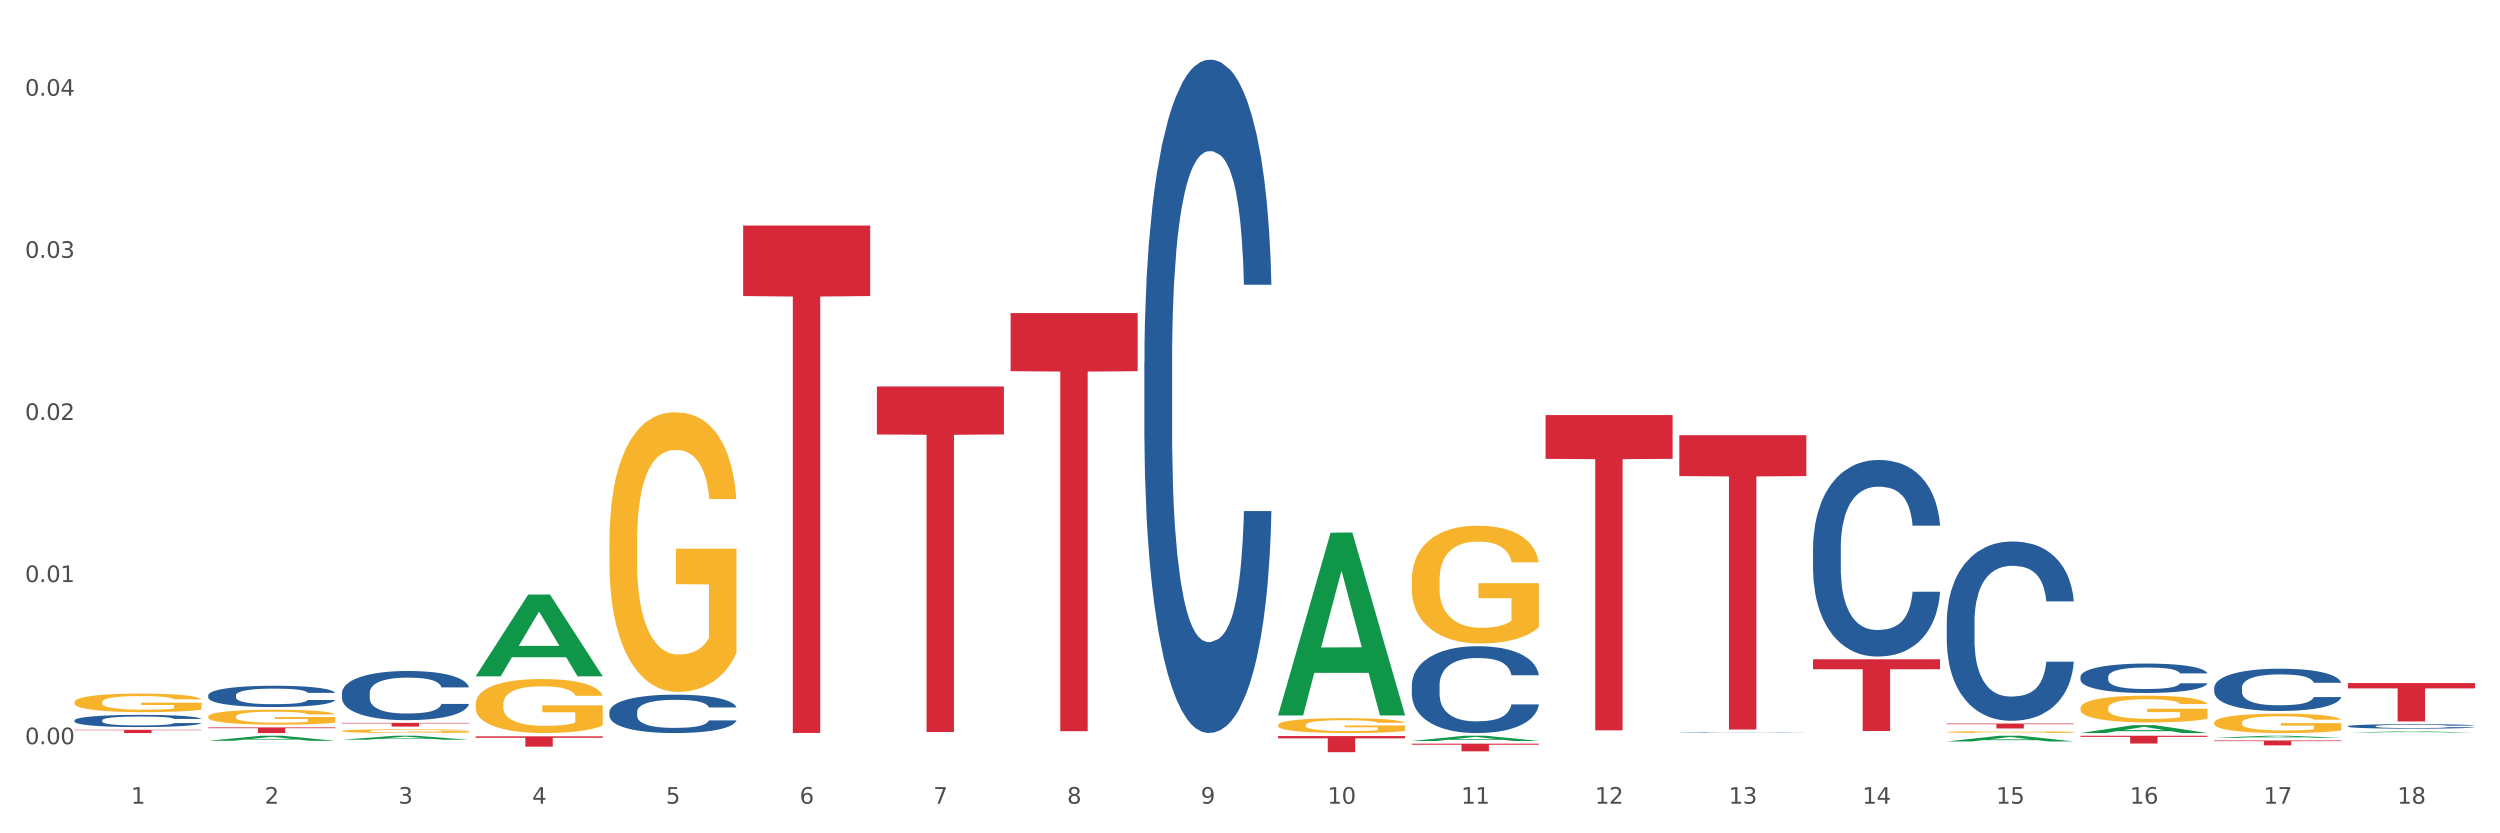 <?xml version="1.0" encoding="utf-8" standalone="no"?>
<!DOCTYPE svg PUBLIC "-//W3C//DTD SVG 1.1//EN"
  "http://www.w3.org/Graphics/SVG/1.1/DTD/svg11.dtd">
<svg xmlns:xlink="http://www.w3.org/1999/xlink" width="1080pt" height="360pt" viewBox="0 0 1080 360" xmlns="http://www.w3.org/2000/svg" version="1.1">
 <rect x="0" y="0" width="1080" height="360" fill="#333333" stroke="none"/>
 <defs>
  <style type="text/css">*{stroke-linejoin: round; stroke-linecap: butt}</style>
 </defs>
 <g id="figure_1">
  <g id="patch_1">
   <path d="M 0 360 
L 1080 360 
L 1080 0 
L 0 0 
z
" style="fill: #ffffff; stroke: #ffffff; stroke-linejoin: miter"/>
  </g>
  <g id="axes_1">
   <g id="matplotlib.axis_1">
    <g id="xtick_1">
     <g id="text_1">
      <!-- 1 -->
      <g style="fill: #4d4d4d" transform="translate(56.563 347.204) scale(0.096 -0.096)">
       <defs>
        <path id="DejaVuSans-31" d="M 794 531 
L 1825 531 
L 1825 4091 
L 703 3866 
L 703 4441 
L 1819 4666 
L 2450 4666 
L 2450 531 
L 3481 531 
L 3481 0 
L 794 0 
L 794 531 
z
" transform="scale(0.016)"/>
       </defs>
       <use xlink:href="#DejaVuSans-31"/>
      </g>
     </g>
    </g>
    <g id="xtick_2">
     <g id="text_2">
      <!-- 2 -->
      <g style="fill: #4d4d4d" transform="translate(114.336 347.204) scale(0.096 -0.096)">
       <defs>
        <path id="DejaVuSans-32" d="M 1228 531 
L 3431 531 
L 3431 0 
L 469 0 
L 469 531 
Q 828 903 1448 1529 
Q 2069 2156 2228 2338 
Q 2531 2678 2651 2914 
Q 2772 3150 2772 3378 
Q 2772 3750 2511 3984 
Q 2250 4219 1831 4219 
Q 1534 4219 1204 4116 
Q 875 4013 500 3803 
L 500 4441 
Q 881 4594 1212 4672 
Q 1544 4750 1819 4750 
Q 2544 4750 2975 4387 
Q 3406 4025 3406 3419 
Q 3406 3131 3298 2873 
Q 3191 2616 2906 2266 
Q 2828 2175 2409 1742 
Q 1991 1309 1228 531 
z
" transform="scale(0.016)"/>
       </defs>
       <use xlink:href="#DejaVuSans-32"/>
      </g>
     </g>
    </g>
    <g id="xtick_3">
     <g id="text_3">
      <!-- 3 -->
      <g style="fill: #4d4d4d" transform="translate(172.109 347.204) scale(0.096 -0.096)">
       <defs>
        <path id="DejaVuSans-33" d="M 2597 2516 
Q 3050 2419 3304 2112 
Q 3559 1806 3559 1356 
Q 3559 666 3084 287 
Q 2609 -91 1734 -91 
Q 1441 -91 1130 -33 
Q 819 25 488 141 
L 488 750 
Q 750 597 1062 519 
Q 1375 441 1716 441 
Q 2309 441 2620 675 
Q 2931 909 2931 1356 
Q 2931 1769 2642 2001 
Q 2353 2234 1838 2234 
L 1294 2234 
L 1294 2753 
L 1863 2753 
Q 2328 2753 2575 2939 
Q 2822 3125 2822 3475 
Q 2822 3834 2567 4026 
Q 2313 4219 1838 4219 
Q 1578 4219 1281 4162 
Q 984 4106 628 3988 
L 628 4550 
Q 988 4650 1302 4700 
Q 1616 4750 1894 4750 
Q 2613 4750 3031 4423 
Q 3450 4097 3450 3541 
Q 3450 3153 3228 2886 
Q 3006 2619 2597 2516 
z
" transform="scale(0.016)"/>
       </defs>
       <use xlink:href="#DejaVuSans-33"/>
      </g>
     </g>
    </g>
    <g id="xtick_4">
     <g id="text_4">
      <!-- 4 -->
      <g style="fill: #4d4d4d" transform="translate(229.882 347.204) scale(0.096 -0.096)">
       <defs>
        <path id="DejaVuSans-34" d="M 2419 4116 
L 825 1625 
L 2419 1625 
L 2419 4116 
z
M 2253 4666 
L 3047 4666 
L 3047 1625 
L 3713 1625 
L 3713 1100 
L 3047 1100 
L 3047 0 
L 2419 0 
L 2419 1100 
L 313 1100 
L 313 1709 
L 2253 4666 
z
" transform="scale(0.016)"/>
       </defs>
       <use xlink:href="#DejaVuSans-34"/>
      </g>
     </g>
    </g>
    <g id="xtick_5">
     <g id="text_5">
      <!-- 5 -->
      <g style="fill: #4d4d4d" transform="translate(287.655 347.204) scale(0.096 -0.096)">
       <defs>
        <path id="DejaVuSans-35" d="M 691 4666 
L 3169 4666 
L 3169 4134 
L 1269 4134 
L 1269 2991 
Q 1406 3038 1543 3061 
Q 1681 3084 1819 3084 
Q 2600 3084 3056 2656 
Q 3513 2228 3513 1497 
Q 3513 744 3044 326 
Q 2575 -91 1722 -91 
Q 1428 -91 1123 -41 
Q 819 9 494 109 
L 494 744 
Q 775 591 1075 516 
Q 1375 441 1709 441 
Q 2250 441 2565 725 
Q 2881 1009 2881 1497 
Q 2881 1984 2565 2268 
Q 2250 2553 1709 2553 
Q 1456 2553 1204 2497 
Q 953 2441 691 2322 
L 691 4666 
z
" transform="scale(0.016)"/>
       </defs>
       <use xlink:href="#DejaVuSans-35"/>
      </g>
     </g>
    </g>
    <g id="xtick_6">
     <g id="text_6">
      <!-- 6 -->
      <g style="fill: #4d4d4d" transform="translate(345.428 347.204) scale(0.096 -0.096)">
       <defs>
        <path id="DejaVuSans-36" d="M 2113 2584 
Q 1688 2584 1439 2293 
Q 1191 2003 1191 1497 
Q 1191 994 1439 701 
Q 1688 409 2113 409 
Q 2538 409 2786 701 
Q 3034 994 3034 1497 
Q 3034 2003 2786 2293 
Q 2538 2584 2113 2584 
z
M 3366 4563 
L 3366 3988 
Q 3128 4100 2886 4159 
Q 2644 4219 2406 4219 
Q 1781 4219 1451 3797 
Q 1122 3375 1075 2522 
Q 1259 2794 1537 2939 
Q 1816 3084 2150 3084 
Q 2853 3084 3261 2657 
Q 3669 2231 3669 1497 
Q 3669 778 3244 343 
Q 2819 -91 2113 -91 
Q 1303 -91 875 529 
Q 447 1150 447 2328 
Q 447 3434 972 4092 
Q 1497 4750 2381 4750 
Q 2619 4750 2861 4703 
Q 3103 4656 3366 4563 
z
" transform="scale(0.016)"/>
       </defs>
       <use xlink:href="#DejaVuSans-36"/>
      </g>
     </g>
    </g>
    <g id="xtick_7">
     <g id="text_7">
      <!-- 7 -->
      <g style="fill: #4d4d4d" transform="translate(403.201 347.204) scale(0.096 -0.096)">
       <defs>
        <path id="DejaVuSans-37" d="M 525 4666 
L 3525 4666 
L 3525 4397 
L 1831 0 
L 1172 0 
L 2766 4134 
L 525 4134 
L 525 4666 
z
" transform="scale(0.016)"/>
       </defs>
       <use xlink:href="#DejaVuSans-37"/>
      </g>
     </g>
    </g>
    <g id="xtick_8">
     <g id="text_8">
      <!-- 8 -->
      <g style="fill: #4d4d4d" transform="translate(460.974 347.204) scale(0.096 -0.096)">
       <defs>
        <path id="DejaVuSans-38" d="M 2034 2216 
Q 1584 2216 1326 1975 
Q 1069 1734 1069 1313 
Q 1069 891 1326 650 
Q 1584 409 2034 409 
Q 2484 409 2743 651 
Q 3003 894 3003 1313 
Q 3003 1734 2745 1975 
Q 2488 2216 2034 2216 
z
M 1403 2484 
Q 997 2584 770 2862 
Q 544 3141 544 3541 
Q 544 4100 942 4425 
Q 1341 4750 2034 4750 
Q 2731 4750 3128 4425 
Q 3525 4100 3525 3541 
Q 3525 3141 3298 2862 
Q 3072 2584 2669 2484 
Q 3125 2378 3379 2068 
Q 3634 1759 3634 1313 
Q 3634 634 3220 271 
Q 2806 -91 2034 -91 
Q 1263 -91 848 271 
Q 434 634 434 1313 
Q 434 1759 690 2068 
Q 947 2378 1403 2484 
z
M 1172 3481 
Q 1172 3119 1398 2916 
Q 1625 2713 2034 2713 
Q 2441 2713 2670 2916 
Q 2900 3119 2900 3481 
Q 2900 3844 2670 4047 
Q 2441 4250 2034 4250 
Q 1625 4250 1398 4047 
Q 1172 3844 1172 3481 
z
" transform="scale(0.016)"/>
       </defs>
       <use xlink:href="#DejaVuSans-38"/>
      </g>
     </g>
    </g>
    <g id="xtick_9">
     <g id="text_9">
      <!-- 9 -->
      <g style="fill: #4d4d4d" transform="translate(518.747 347.204) scale(0.096 -0.096)">
       <defs>
        <path id="DejaVuSans-39" d="M 703 97 
L 703 672 
Q 941 559 1184 500 
Q 1428 441 1663 441 
Q 2288 441 2617 861 
Q 2947 1281 2994 2138 
Q 2813 1869 2534 1725 
Q 2256 1581 1919 1581 
Q 1219 1581 811 2004 
Q 403 2428 403 3163 
Q 403 3881 828 4315 
Q 1253 4750 1959 4750 
Q 2769 4750 3195 4129 
Q 3622 3509 3622 2328 
Q 3622 1225 3098 567 
Q 2575 -91 1691 -91 
Q 1453 -91 1209 -44 
Q 966 3 703 97 
z
M 1959 2075 
Q 2384 2075 2632 2365 
Q 2881 2656 2881 3163 
Q 2881 3666 2632 3958 
Q 2384 4250 1959 4250 
Q 1534 4250 1286 3958 
Q 1038 3666 1038 3163 
Q 1038 2656 1286 2365 
Q 1534 2075 1959 2075 
z
" transform="scale(0.016)"/>
       </defs>
       <use xlink:href="#DejaVuSans-39"/>
      </g>
     </g>
    </g>
    <g id="xtick_10">
     <g id="text_10">
      <!-- 10 -->
      <g style="fill: #4d4d4d" transform="translate(573.466 347.204) scale(0.096 -0.096)">
       <defs>
        <path id="DejaVuSans-30" d="M 2034 4250 
Q 1547 4250 1301 3770 
Q 1056 3291 1056 2328 
Q 1056 1369 1301 889 
Q 1547 409 2034 409 
Q 2525 409 2770 889 
Q 3016 1369 3016 2328 
Q 3016 3291 2770 3770 
Q 2525 4250 2034 4250 
z
M 2034 4750 
Q 2819 4750 3233 4129 
Q 3647 3509 3647 2328 
Q 3647 1150 3233 529 
Q 2819 -91 2034 -91 
Q 1250 -91 836 529 
Q 422 1150 422 2328 
Q 422 3509 836 4129 
Q 1250 4750 2034 4750 
z
" transform="scale(0.016)"/>
       </defs>
       <use xlink:href="#DejaVuSans-31"/>
       <use xlink:href="#DejaVuSans-30" transform="translate(63.623 0)"/>
      </g>
     </g>
    </g>
    <g id="xtick_11">
     <g id="text_11">
      <!-- 11 -->
      <g style="fill: #4d4d4d" transform="translate(631.239 347.204) scale(0.096 -0.096)">
       <use xlink:href="#DejaVuSans-31"/>
       <use xlink:href="#DejaVuSans-31" transform="translate(63.623 0)"/>
      </g>
     </g>
    </g>
    <g id="xtick_12">
     <g id="text_12">
      <!-- 12 -->
      <g style="fill: #4d4d4d" transform="translate(689.012 347.204) scale(0.096 -0.096)">
       <use xlink:href="#DejaVuSans-31"/>
       <use xlink:href="#DejaVuSans-32" transform="translate(63.623 0)"/>
      </g>
     </g>
    </g>
    <g id="xtick_13">
     <g id="text_13">
      <!-- 13 -->
      <g style="fill: #4d4d4d" transform="translate(746.785 347.204) scale(0.096 -0.096)">
       <use xlink:href="#DejaVuSans-31"/>
       <use xlink:href="#DejaVuSans-33" transform="translate(63.623 0)"/>
      </g>
     </g>
    </g>
    <g id="xtick_14">
     <g id="text_14">
      <!-- 14 -->
      <g style="fill: #4d4d4d" transform="translate(804.558 347.204) scale(0.096 -0.096)">
       <use xlink:href="#DejaVuSans-31"/>
       <use xlink:href="#DejaVuSans-34" transform="translate(63.623 0)"/>
      </g>
     </g>
    </g>
    <g id="xtick_15">
     <g id="text_15">
      <!-- 15 -->
      <g style="fill: #4d4d4d" transform="translate(862.331 347.204) scale(0.096 -0.096)">
       <use xlink:href="#DejaVuSans-31"/>
       <use xlink:href="#DejaVuSans-35" transform="translate(63.623 0)"/>
      </g>
     </g>
    </g>
    <g id="xtick_16">
     <g id="text_16">
      <!-- 16 -->
      <g style="fill: #4d4d4d" transform="translate(920.104 347.204) scale(0.096 -0.096)">
       <use xlink:href="#DejaVuSans-31"/>
       <use xlink:href="#DejaVuSans-36" transform="translate(63.623 0)"/>
      </g>
     </g>
    </g>
    <g id="xtick_17">
     <g id="text_17">
      <!-- 17 -->
      <g style="fill: #4d4d4d" transform="translate(977.877 347.204) scale(0.096 -0.096)">
       <use xlink:href="#DejaVuSans-31"/>
       <use xlink:href="#DejaVuSans-37" transform="translate(63.623 0)"/>
      </g>
     </g>
    </g>
    <g id="xtick_18">
     <g id="text_18">
      <!-- 18 -->
      <g style="fill: #4d4d4d" transform="translate(1035.65 347.204) scale(0.096 -0.096)">
       <use xlink:href="#DejaVuSans-31"/>
       <use xlink:href="#DejaVuSans-38" transform="translate(63.623 0)"/>
      </g>
     </g>
    </g>
    <g id="xtick_19"/>
    <g id="xtick_20"/>
    <g id="xtick_21"/>
    <g id="xtick_22"/>
    <g id="xtick_23"/>
    <g id="xtick_24"/>
    <g id="xtick_25"/>
    <g id="xtick_26"/>
    <g id="xtick_27"/>
    <g id="xtick_28"/>
    <g id="xtick_29"/>
    <g id="xtick_30"/>
    <g id="xtick_31"/>
    <g id="xtick_32"/>
    <g id="xtick_33"/>
    <g id="xtick_34"/>
    <g id="xtick_35"/>
   </g>
   <g id="matplotlib.axis_2">
    <g id="ytick_1">
     <g id="text_19">
      <!-- 0.00 -->
      <g style="fill: #4d4d4d" transform="translate(10.8 321.495) scale(0.096 -0.096)">
       <defs>
        <path id="DejaVuSans-2e" d="M 684 794 
L 1344 794 
L 1344 0 
L 684 0 
L 684 794 
z
" transform="scale(0.016)"/>
       </defs>
       <use xlink:href="#DejaVuSans-30"/>
       <use xlink:href="#DejaVuSans-2e" transform="translate(63.623 0)"/>
       <use xlink:href="#DejaVuSans-30" transform="translate(95.41 0)"/>
       <use xlink:href="#DejaVuSans-30" transform="translate(159.033 0)"/>
      </g>
     </g>
    </g>
    <g id="ytick_2">
     <g id="text_20">
      <!-- 0.01 -->
      <g style="fill: #4d4d4d" transform="translate(10.8 251.461) scale(0.096 -0.096)">
       <use xlink:href="#DejaVuSans-30"/>
       <use xlink:href="#DejaVuSans-2e" transform="translate(63.623 0)"/>
       <use xlink:href="#DejaVuSans-30" transform="translate(95.41 0)"/>
       <use xlink:href="#DejaVuSans-31" transform="translate(159.033 0)"/>
      </g>
     </g>
    </g>
    <g id="ytick_3">
     <g id="text_21">
      <!-- 0.02 -->
      <g style="fill: #4d4d4d" transform="translate(10.8 181.428) scale(0.096 -0.096)">
       <use xlink:href="#DejaVuSans-30"/>
       <use xlink:href="#DejaVuSans-2e" transform="translate(63.623 0)"/>
       <use xlink:href="#DejaVuSans-30" transform="translate(95.41 0)"/>
       <use xlink:href="#DejaVuSans-32" transform="translate(159.033 0)"/>
      </g>
     </g>
    </g>
    <g id="ytick_4">
     <g id="text_22">
      <!-- 0.03 -->
      <g style="fill: #4d4d4d" transform="translate(10.8 111.394) scale(0.096 -0.096)">
       <use xlink:href="#DejaVuSans-30"/>
       <use xlink:href="#DejaVuSans-2e" transform="translate(63.623 0)"/>
       <use xlink:href="#DejaVuSans-30" transform="translate(95.41 0)"/>
       <use xlink:href="#DejaVuSans-33" transform="translate(159.033 0)"/>
      </g>
     </g>
    </g>
    <g id="ytick_5">
     <g id="text_23">
      <!-- 0.04 -->
      <g style="fill: #4d4d4d" transform="translate(10.8 41.36) scale(0.096 -0.096)">
       <use xlink:href="#DejaVuSans-30"/>
       <use xlink:href="#DejaVuSans-2e" transform="translate(63.623 0)"/>
       <use xlink:href="#DejaVuSans-30" transform="translate(95.41 0)"/>
       <use xlink:href="#DejaVuSans-34" transform="translate(159.033 0)"/>
      </g>
     </g>
    </g>
    <g id="ytick_6"/>
    <g id="ytick_7"/>
    <g id="ytick_8"/>
    <g id="ytick_9"/>
   </g>
   <g id="PolyCollection_1">
    <path d="M 89.948 320.02 
L 90.005 320.018 
L 112.637 317.85 
L 122.03 317.848 
L 144.832 320.024 
L 133.969 320.024 
L 129.046 319.517 
L 105.678 319.517 
L 105.508 319.525 
L 100.755 320.024 
L 89.948 320.024 
L 89.948 320.02 
L 108.62 319.215 
L 126.104 319.213 
L 117.447 318.312 
L 117.334 318.307 
L 117.22 318.314 
L 108.563 319.213 
L 108.62 319.215 
L 89.948 320.02 
z
" clip-path="url(#p89b601596a)" style="fill: #109648"/>
    <path d="M 147.721 319.574 
L 147.778 319.572 
L 170.41 317.849 
L 179.803 317.848 
L 202.605 319.577 
L 191.742 319.577 
L 186.819 319.175 
L 163.451 319.175 
L 163.281 319.181 
L 158.528 319.577 
L 147.721 319.577 
L 147.721 319.574 
L 166.393 318.934 
L 183.877 318.933 
L 175.22 318.216 
L 175.107 318.213 
L 174.993 318.218 
L 166.336 318.933 
L 166.393 318.934 
L 147.721 319.574 
z
" clip-path="url(#p89b601596a)" style="fill: #109648"/>
    <path d="M 898.77 305.876 
L 898.835 305.866 
L 898.835 305.485 
L 898.964 305.158 
L 899.612 304.367 
L 900.584 303.712 
L 901.297 303.364 
L 902.01 303.079 
L 902.852 302.794 
L 903.889 302.498 
L 905.768 302.065 
L 906.934 301.844 
L 908.36 301.611 
L 910.952 301.273 
L 912.831 301.083 
L 914.775 300.925 
L 917.95 300.735 
L 920.024 300.651 
L 922.227 300.587 
L 924.884 300.545 
L 926.892 300.535 
L 931.299 300.566 
L 935.057 300.661 
L 936.871 300.735 
L 939.204 300.862 
L 940.435 300.946 
L 942.444 301.115 
L 944.517 301.337 
L 945.943 301.527 
L 948.081 301.886 
L 949.701 302.245 
L 951.192 302.688 
L 951.969 302.994 
L 952.552 303.279 
L 953.071 303.606 
L 953.589 304.124 
L 941.926 304.124 
L 941.472 303.754 
L 940.759 303.406 
L 939.722 303.068 
L 938.815 302.857 
L 937.26 302.593 
L 935.834 302.424 
L 934.344 302.297 
L 932.53 302.192 
L 931.104 302.139 
L 929.095 302.097 
L 925.143 302.107 
L 922.486 302.192 
L 920.672 302.297 
L 919.505 302.392 
L 918.468 302.498 
L 917.302 302.646 
L 915.941 302.867 
L 914.969 303.068 
L 913.997 303.321 
L 913.22 303.575 
L 912.507 303.87 
L 911.924 304.187 
L 911.47 304.514 
L 911.081 304.915 
L 910.757 305.581 
L 910.757 307.027 
L 910.887 307.354 
L 911.211 307.787 
L 911.6 308.114 
L 912.248 308.505 
L 912.831 308.769 
L 913.933 309.149 
L 915.164 309.465 
L 916.136 309.666 
L 917.108 309.835 
L 918.792 310.067 
L 920.672 310.257 
L 922.292 310.373 
L 924.495 310.479 
L 925.985 310.521 
L 927.281 310.542 
L 930.456 310.542 
L 932.724 310.51 
L 935.251 310.436 
L 937.195 310.341 
L 938.815 310.225 
L 940.63 310.035 
L 941.796 309.856 
L 941.796 307.65 
L 927.54 307.639 
L 927.54 306.172 
L 953.654 306.172 
L 953.654 310.479 
L 952.552 310.7 
L 951.321 310.901 
L 950.025 311.08 
L 948.081 311.302 
L 945.749 311.513 
L 943.675 311.661 
L 941.472 311.788 
L 938.88 311.904 
L 935.51 312.009 
L 933.437 312.052 
L 930.845 312.083 
L 927.799 312.094 
L 925.143 312.073 
L 922.551 312.02 
L 919.829 311.925 
L 917.172 311.788 
L 915.164 311.65 
L 913.155 311.482 
L 911.017 311.26 
L 909.332 311.049 
L 908.036 310.859 
L 906.61 310.616 
L 905.055 310.299 
L 903.889 310.014 
L 902.852 309.719 
L 901.75 309.339 
L 900.973 309.011 
L 900.195 308.6 
L 899.742 308.294 
L 899.223 307.818 
L 898.835 307.153 
L 898.77 305.876 
z
" clip-path="url(#p89b601596a)" style="fill: #f7b32b"/>
    <path d="M 956.543 312.182 
L 956.607 312.174 
L 956.607 311.899 
L 956.737 311.663 
L 957.385 311.09 
L 958.357 310.616 
L 959.07 310.364 
L 959.783 310.158 
L 960.625 309.952 
L 961.662 309.738 
L 963.541 309.425 
L 964.707 309.265 
L 966.133 309.097 
L 968.725 308.852 
L 970.604 308.715 
L 972.548 308.601 
L 975.723 308.463 
L 977.797 308.402 
L 980 308.356 
L 982.656 308.326 
L 984.665 308.318 
L 989.072 308.341 
L 992.83 308.41 
L 994.644 308.463 
L 996.977 308.555 
L 998.208 308.616 
L 1000.217 308.738 
L 1002.29 308.898 
L 1003.716 309.036 
L 1005.854 309.295 
L 1007.474 309.555 
L 1008.965 309.876 
L 1009.742 310.097 
L 1010.325 310.303 
L 1010.844 310.54 
L 1011.362 310.914 
L 999.698 310.914 
L 999.245 310.647 
L 998.532 310.395 
L 997.495 310.151 
L 996.588 309.998 
L 995.033 309.807 
L 993.607 309.685 
L 992.117 309.593 
L 990.303 309.517 
L 988.877 309.479 
L 986.868 309.448 
L 982.916 309.456 
L 980.259 309.517 
L 978.445 309.593 
L 977.278 309.662 
L 976.241 309.738 
L 975.075 309.845 
L 973.714 310.006 
L 972.742 310.151 
L 971.77 310.334 
L 970.993 310.517 
L 970.28 310.731 
L 969.697 310.96 
L 969.243 311.197 
L 968.854 311.487 
L 968.53 311.968 
L 968.53 313.014 
L 968.66 313.251 
L 968.984 313.564 
L 969.373 313.801 
L 970.021 314.083 
L 970.604 314.274 
L 971.706 314.549 
L 972.937 314.778 
L 973.909 314.923 
L 974.881 315.045 
L 976.565 315.213 
L 978.445 315.351 
L 980.065 315.435 
L 982.268 315.511 
L 983.758 315.542 
L 985.054 315.557 
L 988.229 315.557 
L 990.497 315.534 
L 993.024 315.481 
L 994.968 315.412 
L 996.588 315.328 
L 998.403 315.19 
L 999.569 315.061 
L 999.569 313.465 
L 985.313 313.457 
L 985.313 312.396 
L 1011.427 312.396 
L 1011.427 315.511 
L 1010.325 315.671 
L 1009.094 315.817 
L 1007.798 315.946 
L 1005.854 316.107 
L 1003.522 316.259 
L 1001.448 316.366 
L 999.245 316.458 
L 996.653 316.542 
L 993.283 316.618 
L 991.21 316.649 
L 988.618 316.672 
L 985.572 316.679 
L 982.916 316.664 
L 980.324 316.626 
L 977.602 316.557 
L 974.945 316.458 
L 972.937 316.359 
L 970.928 316.236 
L 968.79 316.076 
L 967.105 315.923 
L 965.809 315.786 
L 964.383 315.61 
L 962.828 315.381 
L 961.662 315.175 
L 960.625 314.961 
L 959.523 314.686 
L 958.746 314.45 
L 957.968 314.152 
L 957.515 313.93 
L 956.996 313.587 
L 956.607 313.106 
L 956.543 312.182 
z
" clip-path="url(#p89b601596a)" style="fill: #f7b32b"/>
    <path d="M 840.997 316.248 
L 841.062 316.247 
L 841.062 316.221 
L 841.191 316.198 
L 841.839 316.143 
L 842.811 316.098 
L 843.524 316.073 
L 844.237 316.054 
L 845.079 316.034 
L 846.116 316.013 
L 847.995 315.983 
L 849.161 315.968 
L 850.587 315.952 
L 853.179 315.928 
L 855.058 315.915 
L 857.002 315.904 
L 860.177 315.891 
L 862.251 315.885 
L 864.454 315.881 
L 867.111 315.878 
L 869.119 315.877 
L 873.526 315.879 
L 877.284 315.886 
L 879.098 315.891 
L 881.431 315.9 
L 882.662 315.906 
L 884.671 315.917 
L 886.744 315.933 
L 888.17 315.946 
L 890.308 315.971 
L 891.928 315.996 
L 893.419 316.026 
L 894.196 316.048 
L 894.779 316.067 
L 895.298 316.09 
L 895.816 316.126 
L 884.153 316.126 
L 883.699 316.1 
L 882.986 316.076 
L 881.949 316.053 
L 881.042 316.038 
L 879.487 316.02 
L 878.061 316.008 
L 876.571 315.999 
L 874.757 315.992 
L 873.331 315.988 
L 871.322 315.985 
L 867.37 315.986 
L 864.713 315.992 
L 862.899 315.999 
L 861.732 316.006 
L 860.695 316.013 
L 859.529 316.024 
L 858.168 316.039 
L 857.196 316.053 
L 856.224 316.07 
L 855.447 316.088 
L 854.734 316.109 
L 854.151 316.131 
L 853.697 316.153 
L 853.308 316.181 
L 852.984 316.227 
L 852.984 316.328 
L 853.114 316.35 
L 853.438 316.38 
L 853.827 316.403 
L 854.475 316.43 
L 855.058 316.449 
L 856.16 316.475 
L 857.391 316.497 
L 858.363 316.511 
L 859.335 316.523 
L 861.019 316.539 
L 862.899 316.552 
L 864.519 316.56 
L 866.722 316.567 
L 868.212 316.57 
L 869.508 316.572 
L 872.683 316.572 
L 874.951 316.569 
L 877.478 316.564 
L 879.422 316.558 
L 881.042 316.55 
L 882.857 316.536 
L 884.023 316.524 
L 884.023 316.371 
L 869.767 316.37 
L 869.767 316.268 
L 895.881 316.268 
L 895.881 316.567 
L 894.779 316.583 
L 893.548 316.597 
L 892.252 316.609 
L 890.308 316.624 
L 887.976 316.639 
L 885.902 316.649 
L 883.699 316.658 
L 881.107 316.666 
L 877.737 316.674 
L 875.664 316.676 
L 873.072 316.679 
L 870.026 316.679 
L 867.37 316.678 
L 864.778 316.674 
L 862.056 316.668 
L 859.4 316.658 
L 857.391 316.649 
L 855.382 316.637 
L 853.244 316.621 
L 851.559 316.607 
L 850.263 316.594 
L 848.837 316.577 
L 847.282 316.555 
L 846.116 316.535 
L 845.079 316.514 
L 843.977 316.488 
L 843.2 316.465 
L 842.422 316.437 
L 841.969 316.416 
L 841.45 316.383 
L 841.062 316.336 
L 840.997 316.248 
z
" clip-path="url(#p89b601596a)" style="fill: #f7b32b"/>
    <path d="M 552.132 313.227 
L 552.197 313.221 
L 552.197 313.01 
L 552.326 312.828 
L 552.974 312.388 
L 553.946 312.025 
L 554.659 311.831 
L 555.372 311.673 
L 556.214 311.515 
L 557.251 311.351 
L 559.13 311.11 
L 560.296 310.987 
L 561.722 310.858 
L 564.314 310.671 
L 566.193 310.565 
L 568.137 310.477 
L 571.312 310.372 
L 573.386 310.325 
L 575.589 310.29 
L 578.246 310.266 
L 580.254 310.26 
L 584.661 310.278 
L 588.419 310.331 
L 590.233 310.372 
L 592.566 310.442 
L 593.797 310.489 
L 595.806 310.583 
L 597.88 310.706 
L 599.305 310.811 
L 601.443 311.011 
L 603.063 311.21 
L 604.554 311.456 
L 605.331 311.626 
L 605.915 311.784 
L 606.433 311.966 
L 606.951 312.253 
L 595.288 312.253 
L 594.834 312.048 
L 594.121 311.855 
L 593.084 311.667 
L 592.177 311.55 
L 590.622 311.403 
L 589.197 311.31 
L 587.706 311.239 
L 585.892 311.181 
L 584.466 311.151 
L 582.458 311.128 
L 578.505 311.134 
L 575.848 311.181 
L 574.034 311.239 
L 572.867 311.292 
L 571.831 311.351 
L 570.664 311.433 
L 569.303 311.556 
L 568.331 311.667 
L 567.359 311.808 
L 566.582 311.949 
L 565.869 312.113 
L 565.286 312.289 
L 564.832 312.47 
L 564.444 312.693 
L 564.12 313.062 
L 564.12 313.865 
L 564.249 314.047 
L 564.573 314.288 
L 564.962 314.469 
L 565.61 314.686 
L 566.193 314.833 
L 567.295 315.044 
L 568.526 315.22 
L 569.498 315.331 
L 570.47 315.425 
L 572.155 315.554 
L 574.034 315.659 
L 575.654 315.724 
L 577.857 315.782 
L 579.347 315.806 
L 580.643 315.818 
L 583.818 315.818 
L 586.086 315.8 
L 588.613 315.759 
L 590.557 315.706 
L 592.177 315.642 
L 593.992 315.536 
L 595.158 315.437 
L 595.158 314.211 
L 580.902 314.206 
L 580.902 313.391 
L 607.016 313.391 
L 607.016 315.782 
L 605.915 315.906 
L 604.683 316.017 
L 603.387 316.117 
L 601.443 316.24 
L 599.111 316.357 
L 597.037 316.439 
L 594.834 316.509 
L 592.242 316.574 
L 588.873 316.632 
L 586.799 316.656 
L 584.207 316.674 
L 581.162 316.679 
L 578.505 316.668 
L 575.913 316.638 
L 573.191 316.586 
L 570.535 316.509 
L 568.526 316.433 
L 566.517 316.339 
L 564.379 316.216 
L 562.694 316.099 
L 561.398 315.993 
L 559.972 315.859 
L 558.417 315.683 
L 557.251 315.525 
L 556.214 315.36 
L 555.113 315.149 
L 554.335 314.968 
L 553.557 314.739 
L 553.104 314.569 
L 552.585 314.305 
L 552.197 313.936 
L 552.132 313.227 
z
" clip-path="url(#p89b601596a)" style="fill: #f7b32b"/>
    <path d="M 609.905 250.633 
L 609.97 250.586 
L 609.97 248.914 
L 610.099 247.473 
L 610.747 243.989 
L 611.719 241.108 
L 612.432 239.575 
L 613.145 238.321 
L 613.987 237.066 
L 615.024 235.765 
L 616.903 233.861 
L 618.069 232.885 
L 619.495 231.863 
L 622.087 230.376 
L 623.966 229.54 
L 625.91 228.843 
L 629.085 228.007 
L 631.159 227.635 
L 633.362 227.356 
L 636.019 227.17 
L 638.027 227.124 
L 642.434 227.263 
L 646.192 227.681 
L 648.006 228.007 
L 650.339 228.564 
L 651.57 228.936 
L 653.579 229.679 
L 655.653 230.655 
L 657.078 231.491 
L 659.216 233.071 
L 660.836 234.65 
L 662.327 236.602 
L 663.104 237.949 
L 663.688 239.203 
L 664.206 240.644 
L 664.724 242.92 
L 653.061 242.92 
L 652.607 241.294 
L 651.894 239.761 
L 650.857 238.274 
L 649.95 237.345 
L 648.395 236.184 
L 646.97 235.44 
L 645.479 234.883 
L 643.665 234.418 
L 642.239 234.186 
L 640.231 234 
L 636.278 234.046 
L 633.621 234.418 
L 631.807 234.883 
L 630.64 235.301 
L 629.604 235.765 
L 628.437 236.416 
L 627.076 237.391 
L 626.104 238.274 
L 625.132 239.389 
L 624.355 240.504 
L 623.642 241.805 
L 623.059 243.199 
L 622.605 244.639 
L 622.217 246.405 
L 621.893 249.332 
L 621.893 255.697 
L 622.022 257.137 
L 622.346 259.042 
L 622.735 260.482 
L 623.383 262.201 
L 623.966 263.363 
L 625.068 265.035 
L 626.299 266.429 
L 627.271 267.312 
L 628.243 268.055 
L 629.928 269.077 
L 631.807 269.914 
L 633.427 270.425 
L 635.63 270.889 
L 637.12 271.075 
L 638.416 271.168 
L 641.591 271.168 
L 643.859 271.029 
L 646.386 270.703 
L 648.33 270.285 
L 649.95 269.774 
L 651.765 268.938 
L 652.931 268.148 
L 652.931 258.438 
L 638.675 258.391 
L 638.675 251.934 
L 664.789 251.934 
L 664.789 270.889 
L 663.688 271.865 
L 662.456 272.748 
L 661.16 273.537 
L 659.216 274.513 
L 656.884 275.442 
L 654.81 276.093 
L 652.607 276.65 
L 650.015 277.161 
L 646.646 277.626 
L 644.572 277.812 
L 641.98 277.951 
L 638.935 277.998 
L 636.278 277.905 
L 633.686 277.672 
L 630.964 277.254 
L 628.308 276.65 
L 626.299 276.046 
L 624.29 275.303 
L 622.152 274.327 
L 620.467 273.398 
L 619.171 272.562 
L 617.745 271.493 
L 616.19 270.099 
L 615.024 268.845 
L 613.987 267.544 
L 612.886 265.872 
L 612.108 264.431 
L 611.33 262.619 
L 610.877 261.272 
L 610.358 259.181 
L 609.97 256.254 
L 609.905 250.633 
z
" clip-path="url(#p89b601596a)" style="fill: #f7b32b"/>
    <path d="M 205.494 304.13 
L 205.559 304.109 
L 205.559 303.342 
L 205.688 302.681 
L 206.336 301.083 
L 207.308 299.762 
L 208.021 299.059 
L 208.734 298.484 
L 209.576 297.909 
L 210.613 297.312 
L 212.492 296.439 
L 213.659 295.991 
L 215.084 295.523 
L 217.676 294.841 
L 219.555 294.457 
L 221.499 294.138 
L 224.674 293.754 
L 226.748 293.584 
L 228.951 293.456 
L 231.608 293.371 
L 233.616 293.349 
L 238.023 293.413 
L 241.781 293.605 
L 243.595 293.754 
L 245.928 294.01 
L 247.159 294.18 
L 249.168 294.521 
L 251.242 294.969 
L 252.667 295.352 
L 254.806 296.076 
L 256.426 296.801 
L 257.916 297.696 
L 258.694 298.314 
L 259.277 298.889 
L 259.795 299.549 
L 260.313 300.593 
L 248.65 300.593 
L 248.196 299.848 
L 247.483 299.145 
L 246.447 298.463 
L 245.539 298.037 
L 243.984 297.504 
L 242.559 297.163 
L 241.068 296.907 
L 239.254 296.694 
L 237.828 296.588 
L 235.82 296.503 
L 231.867 296.524 
L 229.21 296.694 
L 227.396 296.907 
L 226.229 297.099 
L 225.193 297.312 
L 224.026 297.611 
L 222.666 298.058 
L 221.694 298.463 
L 220.722 298.974 
L 219.944 299.485 
L 219.231 300.082 
L 218.648 300.721 
L 218.194 301.382 
L 217.806 302.191 
L 217.482 303.534 
L 217.482 306.453 
L 217.611 307.113 
L 217.935 307.987 
L 218.324 308.647 
L 218.972 309.435 
L 219.555 309.968 
L 220.657 310.735 
L 221.888 311.374 
L 222.86 311.779 
L 223.832 312.12 
L 225.517 312.589 
L 227.396 312.972 
L 229.016 313.207 
L 231.219 313.42 
L 232.709 313.505 
L 234.005 313.547 
L 237.18 313.547 
L 239.448 313.483 
L 241.975 313.334 
L 243.919 313.143 
L 245.539 312.908 
L 247.354 312.525 
L 248.52 312.163 
L 248.52 307.71 
L 234.264 307.688 
L 234.264 304.727 
L 260.378 304.727 
L 260.378 313.42 
L 259.277 313.867 
L 258.046 314.272 
L 256.75 314.634 
L 254.806 315.081 
L 252.473 315.508 
L 250.399 315.806 
L 248.196 316.062 
L 245.604 316.296 
L 242.235 316.509 
L 240.161 316.594 
L 237.569 316.658 
L 234.524 316.679 
L 231.867 316.637 
L 229.275 316.53 
L 226.553 316.338 
L 223.897 316.062 
L 221.888 315.785 
L 219.879 315.444 
L 217.741 314.996 
L 216.056 314.57 
L 214.76 314.187 
L 213.335 313.697 
L 211.779 313.057 
L 210.613 312.482 
L 209.576 311.886 
L 208.475 311.119 
L 207.697 310.458 
L 206.92 309.627 
L 206.466 309.009 
L 205.948 308.05 
L 205.559 306.708 
L 205.494 304.13 
z
" clip-path="url(#p89b601596a)" style="fill: #f7b32b"/>
    <path d="M 263.267 233.924 
L 263.332 233.814 
L 263.332 229.841 
L 263.461 226.421 
L 264.109 218.145 
L 265.081 211.303 
L 265.794 207.662 
L 266.507 204.682 
L 267.349 201.703 
L 268.386 198.613 
L 270.265 194.089 
L 271.432 191.772 
L 272.857 189.344 
L 275.449 185.813 
L 277.328 183.827 
L 279.272 182.172 
L 282.447 180.185 
L 284.521 179.303 
L 286.724 178.641 
L 289.381 178.199 
L 291.389 178.089 
L 295.796 178.42 
L 299.554 179.413 
L 301.368 180.185 
L 303.701 181.51 
L 304.932 182.392 
L 306.941 184.158 
L 309.015 186.475 
L 310.44 188.461 
L 312.579 192.213 
L 314.199 195.965 
L 315.689 200.6 
L 316.466 203.8 
L 317.05 206.779 
L 317.568 210.2 
L 318.086 215.607 
L 306.423 215.607 
L 305.969 211.745 
L 305.256 208.103 
L 304.22 204.572 
L 303.312 202.365 
L 301.757 199.606 
L 300.332 197.841 
L 298.841 196.517 
L 297.027 195.413 
L 295.601 194.862 
L 293.593 194.42 
L 289.64 194.531 
L 286.983 195.413 
L 285.169 196.517 
L 284.002 197.51 
L 282.966 198.613 
L 281.799 200.158 
L 280.439 202.475 
L 279.467 204.572 
L 278.495 207.22 
L 277.717 209.869 
L 277.004 212.958 
L 276.421 216.269 
L 275.967 219.69 
L 275.579 223.883 
L 275.255 230.835 
L 275.255 245.952 
L 275.384 249.373 
L 275.708 253.897 
L 276.097 257.318 
L 276.745 261.401 
L 277.328 264.159 
L 278.43 268.132 
L 279.661 271.442 
L 280.633 273.539 
L 281.605 275.304 
L 283.29 277.732 
L 285.169 279.718 
L 286.789 280.932 
L 288.992 282.035 
L 290.482 282.477 
L 291.778 282.697 
L 294.953 282.697 
L 297.221 282.366 
L 299.748 281.594 
L 301.692 280.601 
L 303.312 279.387 
L 305.127 277.401 
L 306.293 275.525 
L 306.293 252.462 
L 292.037 252.352 
L 292.037 237.014 
L 318.151 237.014 
L 318.151 282.035 
L 317.05 284.353 
L 315.819 286.449 
L 314.523 288.325 
L 312.579 290.642 
L 310.246 292.849 
L 308.172 294.394 
L 305.969 295.718 
L 303.377 296.932 
L 300.008 298.036 
L 297.934 298.477 
L 295.342 298.808 
L 292.297 298.918 
L 289.64 298.698 
L 287.048 298.146 
L 284.326 297.153 
L 281.67 295.718 
L 279.661 294.284 
L 277.652 292.518 
L 275.514 290.201 
L 273.829 287.994 
L 272.533 286.008 
L 271.108 283.47 
L 269.552 280.159 
L 268.386 277.18 
L 267.349 274.09 
L 266.248 270.118 
L 265.47 266.697 
L 264.692 262.394 
L 264.239 259.194 
L 263.721 254.228 
L 263.332 247.276 
L 263.267 233.924 
z
" clip-path="url(#p89b601596a)" style="fill: #f7b32b"/>
    <path d="M 147.721 315.809 
L 147.786 315.808 
L 147.786 315.755 
L 147.915 315.709 
L 148.563 315.598 
L 149.535 315.507 
L 150.248 315.458 
L 150.961 315.418 
L 151.803 315.378 
L 152.84 315.337 
L 154.719 315.276 
L 155.886 315.245 
L 157.311 315.213 
L 159.903 315.165 
L 161.782 315.139 
L 163.726 315.117 
L 166.901 315.09 
L 168.975 315.078 
L 171.178 315.069 
L 173.835 315.064 
L 175.844 315.062 
L 180.25 315.066 
L 184.008 315.08 
L 185.822 315.09 
L 188.155 315.108 
L 189.386 315.12 
L 191.395 315.143 
L 193.469 315.174 
L 194.894 315.201 
L 197.033 315.251 
L 198.653 315.301 
L 200.143 315.363 
L 200.921 315.406 
L 201.504 315.446 
L 202.022 315.492 
L 202.54 315.564 
L 190.877 315.564 
L 190.423 315.513 
L 189.71 315.464 
L 188.674 315.417 
L 187.766 315.387 
L 186.211 315.35 
L 184.786 315.326 
L 183.295 315.309 
L 181.481 315.294 
L 180.055 315.287 
L 178.047 315.281 
L 174.094 315.282 
L 171.437 315.294 
L 169.623 315.309 
L 168.456 315.322 
L 167.42 315.337 
L 166.253 315.357 
L 164.893 315.388 
L 163.921 315.417 
L 162.949 315.452 
L 162.171 315.487 
L 161.458 315.529 
L 160.875 315.573 
L 160.421 315.619 
L 160.033 315.675 
L 159.709 315.768 
L 159.709 315.97 
L 159.838 316.016 
L 160.162 316.077 
L 160.551 316.123 
L 161.199 316.177 
L 161.782 316.214 
L 162.884 316.267 
L 164.115 316.312 
L 165.087 316.34 
L 166.059 316.363 
L 167.744 316.396 
L 169.623 316.422 
L 171.243 316.439 
L 173.446 316.453 
L 174.936 316.459 
L 176.232 316.462 
L 179.407 316.462 
L 181.675 316.458 
L 184.203 316.447 
L 186.146 316.434 
L 187.766 316.418 
L 189.581 316.391 
L 190.747 316.366 
L 190.747 316.058 
L 176.491 316.056 
L 176.491 315.851 
L 202.605 315.851 
L 202.605 316.453 
L 201.504 316.484 
L 200.273 316.512 
L 198.977 316.538 
L 197.033 316.569 
L 194.7 316.598 
L 192.626 316.619 
L 190.423 316.637 
L 187.831 316.653 
L 184.462 316.668 
L 182.388 316.673 
L 179.796 316.678 
L 176.751 316.679 
L 174.094 316.676 
L 171.502 316.669 
L 168.78 316.656 
L 166.124 316.637 
L 164.115 316.617 
L 162.106 316.594 
L 159.968 316.563 
L 158.283 316.533 
L 156.987 316.507 
L 155.562 316.473 
L 154.006 316.428 
L 152.84 316.388 
L 151.803 316.347 
L 150.702 316.294 
L 149.924 316.248 
L 149.147 316.19 
L 148.693 316.148 
L 148.175 316.081 
L 147.786 315.988 
L 147.721 315.809 
z
" clip-path="url(#p89b601596a)" style="fill: #f7b32b"/>
    <path d="M 147.721 312.268 
L 202.605 312.268 
L 202.605 312.494 
L 181.016 312.496 
L 181.016 313.894 
L 169.18 313.894 
L 169.18 312.496 
L 147.721 312.494 
L 147.721 312.27 
L 147.721 312.268 
z
" clip-path="url(#p89b601596a)" style="fill: #d62839"/>
    <path d="M 205.494 318.099 
L 260.378 318.099 
L 260.378 318.719 
L 238.789 318.723 
L 238.789 322.561 
L 226.953 322.561 
L 226.953 318.723 
L 205.494 318.719 
L 205.494 318.103 
L 205.494 318.099 
z
" clip-path="url(#p89b601596a)" style="fill: #d62839"/>
    <path d="M 321.04 97.434 
L 375.924 97.434 
L 375.924 127.894 
L 354.335 128.099 
L 354.335 316.622 
L 342.499 316.622 
L 342.499 128.099 
L 321.04 127.894 
L 321.04 97.639 
L 321.04 97.434 
z
" clip-path="url(#p89b601596a)" style="fill: #d62839"/>
    <path d="M 378.813 166.942 
L 433.697 166.942 
L 433.697 187.688 
L 412.108 187.829 
L 412.108 316.229 
L 400.272 316.229 
L 400.272 187.829 
L 378.813 187.688 
L 378.813 167.083 
L 378.813 166.942 
z
" clip-path="url(#p89b601596a)" style="fill: #d62839"/>
    <path d="M 436.586 135.251 
L 491.47 135.251 
L 491.47 160.354 
L 469.881 160.523 
L 469.881 315.892 
L 458.045 315.892 
L 458.045 160.523 
L 436.586 160.354 
L 436.586 135.42 
L 436.586 135.251 
z
" clip-path="url(#p89b601596a)" style="fill: #d62839"/>
    <path d="M 32.175 303.341 
L 32.24 303.333 
L 32.24 303.07 
L 32.369 302.842 
L 33.017 302.292 
L 33.989 301.838 
L 34.702 301.596 
L 35.415 301.398 
L 36.257 301.2 
L 37.294 300.995 
L 39.173 300.694 
L 40.34 300.54 
L 41.765 300.379 
L 44.357 300.144 
L 46.236 300.012 
L 48.18 299.902 
L 51.355 299.77 
L 53.429 299.711 
L 55.632 299.668 
L 58.289 299.638 
L 60.298 299.631 
L 64.704 299.653 
L 68.462 299.719 
L 70.277 299.77 
L 72.609 299.858 
L 73.84 299.917 
L 75.849 300.034 
L 77.923 300.188 
L 79.348 300.32 
L 81.487 300.569 
L 83.107 300.819 
L 84.597 301.127 
L 85.375 301.339 
L 85.958 301.537 
L 86.476 301.764 
L 86.995 302.124 
L 75.331 302.124 
L 74.877 301.867 
L 74.164 301.625 
L 73.128 301.39 
L 72.22 301.244 
L 70.665 301.061 
L 69.24 300.943 
L 67.749 300.855 
L 65.935 300.782 
L 64.509 300.745 
L 62.501 300.716 
L 58.548 300.723 
L 55.891 300.782 
L 54.077 300.855 
L 52.911 300.921 
L 51.874 300.995 
L 50.707 301.097 
L 49.347 301.251 
L 48.375 301.39 
L 47.403 301.566 
L 46.625 301.742 
L 45.912 301.948 
L 45.329 302.168 
L 44.876 302.395 
L 44.487 302.674 
L 44.163 303.135 
L 44.163 304.14 
L 44.292 304.367 
L 44.616 304.668 
L 45.005 304.895 
L 45.653 305.166 
L 46.236 305.35 
L 47.338 305.614 
L 48.569 305.834 
L 49.541 305.973 
L 50.513 306.09 
L 52.198 306.252 
L 54.077 306.384 
L 55.697 306.464 
L 57.9 306.537 
L 59.39 306.567 
L 60.686 306.581 
L 63.861 306.581 
L 66.129 306.559 
L 68.657 306.508 
L 70.601 306.442 
L 72.22 306.362 
L 74.035 306.23 
L 75.201 306.105 
L 75.201 304.573 
L 60.946 304.565 
L 60.946 303.546 
L 87.059 303.546 
L 87.059 306.537 
L 85.958 306.691 
L 84.727 306.831 
L 83.431 306.955 
L 81.487 307.109 
L 79.154 307.256 
L 77.08 307.359 
L 74.877 307.447 
L 72.285 307.527 
L 68.916 307.601 
L 66.842 307.63 
L 64.25 307.652 
L 61.205 307.659 
L 58.548 307.645 
L 55.956 307.608 
L 53.235 307.542 
L 50.578 307.447 
L 48.569 307.351 
L 46.56 307.234 
L 44.422 307.08 
L 42.737 306.933 
L 41.441 306.801 
L 40.016 306.633 
L 38.46 306.413 
L 37.294 306.215 
L 36.257 306.01 
L 35.156 305.746 
L 34.378 305.518 
L 33.601 305.232 
L 33.147 305.02 
L 32.629 304.69 
L 32.24 304.228 
L 32.175 303.341 
z
" clip-path="url(#p89b601596a)" style="fill: #f7b32b"/>
    <path d="M 552.132 317.987 
L 607.016 317.987 
L 607.016 318.955 
L 585.427 318.961 
L 585.427 324.95 
L 573.591 324.95 
L 573.591 318.961 
L 552.132 318.955 
L 552.132 317.994 
L 552.132 317.987 
z
" clip-path="url(#p89b601596a)" style="fill: #d62839"/>
    <path d="M 89.948 309.588 
L 90.013 309.582 
L 90.013 309.37 
L 90.142 309.187 
L 90.79 308.745 
L 91.762 308.38 
L 92.475 308.185 
L 93.188 308.026 
L 94.03 307.867 
L 95.067 307.702 
L 96.946 307.46 
L 98.113 307.336 
L 99.538 307.207 
L 102.13 307.018 
L 104.009 306.912 
L 105.953 306.823 
L 109.128 306.717 
L 111.202 306.67 
L 113.405 306.635 
L 116.062 306.611 
L 118.071 306.605 
L 122.477 306.623 
L 126.235 306.676 
L 128.049 306.717 
L 130.382 306.788 
L 131.613 306.835 
L 133.622 306.93 
L 135.696 307.053 
L 137.121 307.159 
L 139.26 307.36 
L 140.88 307.56 
L 142.37 307.808 
L 143.148 307.979 
L 143.731 308.138 
L 144.249 308.321 
L 144.768 308.61 
L 133.104 308.61 
L 132.65 308.403 
L 131.937 308.209 
L 130.901 308.02 
L 129.993 307.902 
L 128.438 307.755 
L 127.013 307.661 
L 125.522 307.59 
L 123.708 307.531 
L 122.282 307.501 
L 120.274 307.478 
L 116.321 307.484 
L 113.664 307.531 
L 111.85 307.59 
L 110.684 307.643 
L 109.647 307.702 
L 108.48 307.784 
L 107.12 307.908 
L 106.148 308.02 
L 105.176 308.162 
L 104.398 308.303 
L 103.685 308.468 
L 103.102 308.645 
L 102.648 308.828 
L 102.26 309.052 
L 101.936 309.423 
L 101.936 310.231 
L 102.065 310.413 
L 102.389 310.655 
L 102.778 310.838 
L 103.426 311.056 
L 104.009 311.203 
L 105.111 311.416 
L 106.342 311.592 
L 107.314 311.704 
L 108.286 311.799 
L 109.971 311.928 
L 111.85 312.035 
L 113.47 312.099 
L 115.673 312.158 
L 117.163 312.182 
L 118.459 312.194 
L 121.634 312.194 
L 123.902 312.176 
L 126.43 312.135 
L 128.373 312.082 
L 129.993 312.017 
L 131.808 311.911 
L 132.974 311.811 
L 132.974 310.579 
L 118.719 310.573 
L 118.719 309.753 
L 144.832 309.753 
L 144.832 312.158 
L 143.731 312.282 
L 142.5 312.394 
L 141.204 312.494 
L 139.26 312.618 
L 136.927 312.736 
L 134.853 312.819 
L 132.65 312.889 
L 130.058 312.954 
L 126.689 313.013 
L 124.615 313.037 
L 122.023 313.054 
L 118.978 313.06 
L 116.321 313.049 
L 113.729 313.019 
L 111.007 312.966 
L 108.351 312.889 
L 106.342 312.813 
L 104.333 312.718 
L 102.195 312.595 
L 100.51 312.477 
L 99.214 312.371 
L 97.789 312.235 
L 96.233 312.058 
L 95.067 311.899 
L 94.03 311.734 
L 92.929 311.522 
L 92.151 311.339 
L 91.374 311.109 
L 90.92 310.938 
L 90.402 310.673 
L 90.013 310.301 
L 89.948 309.588 
z
" clip-path="url(#p89b601596a)" style="fill: #f7b32b"/>
    <path d="M 898.77 317.848 
L 953.654 317.848 
L 953.654 318.316 
L 932.064 318.319 
L 932.064 321.217 
L 920.229 321.217 
L 920.229 318.319 
L 898.77 318.316 
L 898.77 317.851 
L 898.77 317.848 
z
" clip-path="url(#p89b601596a)" style="fill: #d62839"/>
    <path d="M 840.997 312.552 
L 895.881 312.552 
L 895.881 312.852 
L 874.291 312.854 
L 874.291 314.709 
L 862.456 314.709 
L 862.456 312.854 
L 840.997 312.852 
L 840.997 312.554 
L 840.997 312.552 
z
" clip-path="url(#p89b601596a)" style="fill: #d62839"/>
    <path d="M 783.224 284.799 
L 838.108 284.799 
L 838.108 289.104 
L 816.519 289.133 
L 816.519 315.778 
L 804.683 315.778 
L 804.683 289.133 
L 783.224 289.104 
L 783.224 284.828 
L 783.224 284.799 
z
" clip-path="url(#p89b601596a)" style="fill: #d62839"/>
    <path d="M 725.451 188.015 
L 780.335 188.015 
L 780.335 205.685 
L 758.746 205.804 
L 758.746 315.164 
L 746.91 315.164 
L 746.91 205.804 
L 725.451 205.685 
L 725.451 188.135 
L 725.451 188.015 
z
" clip-path="url(#p89b601596a)" style="fill: #d62839"/>
    <path d="M 32.175 315.263 
L 87.059 315.263 
L 87.059 315.46 
L 65.47 315.461 
L 65.47 316.679 
L 53.635 316.679 
L 53.635 315.461 
L 32.175 315.46 
L 32.175 315.264 
L 32.175 315.263 
z
" clip-path="url(#p89b601596a)" style="fill: #d62839"/>
    <path d="M 89.948 314.229 
L 144.832 314.229 
L 144.832 314.569 
L 123.243 314.572 
L 123.243 316.679 
L 111.407 316.679 
L 111.407 314.572 
L 89.948 314.569 
L 89.948 314.231 
L 89.948 314.229 
z
" clip-path="url(#p89b601596a)" style="fill: #d62839"/>
    <path d="M 1014.316 295.082 
L 1069.2 295.082 
L 1069.2 297.387 
L 1047.61 297.403 
L 1047.61 311.67 
L 1035.775 311.67 
L 1035.775 297.403 
L 1014.316 297.387 
L 1014.316 295.097 
L 1014.316 295.082 
z
" clip-path="url(#p89b601596a)" style="fill: #d62839"/>
    <path d="M 956.543 319.887 
L 1011.427 319.887 
L 1011.427 320.182 
L 989.837 320.184 
L 989.837 322.013 
L 978.002 322.013 
L 978.002 320.184 
L 956.543 320.182 
L 956.543 319.889 
L 956.543 319.887 
z
" clip-path="url(#p89b601596a)" style="fill: #d62839"/>
    <path d="M 667.678 179.296 
L 722.562 179.296 
L 722.562 198.223 
L 700.973 198.351 
L 700.973 315.496 
L 689.137 315.496 
L 689.137 198.351 
L 667.678 198.223 
L 667.678 179.424 
L 667.678 179.296 
z
" clip-path="url(#p89b601596a)" style="fill: #d62839"/>
    <path d="M 609.905 321.276 
L 664.789 321.276 
L 664.789 321.736 
L 643.2 321.739 
L 643.2 324.588 
L 631.364 324.588 
L 631.364 321.739 
L 609.905 321.736 
L 609.905 321.279 
L 609.905 321.276 
z
" clip-path="url(#p89b601596a)" style="fill: #d62839"/>
    <path d="M 725.451 316.43 
L 725.516 316.43 
L 725.516 316.424 
L 725.71 316.417 
L 726.424 316.403 
L 727.332 316.392 
L 728.889 316.38 
L 729.733 316.375 
L 730.835 316.369 
L 733.106 316.36 
L 735.701 316.352 
L 737.518 316.347 
L 738.88 316.344 
L 741.929 316.339 
L 743.681 316.337 
L 745.497 316.335 
L 747.054 316.334 
L 749.649 316.333 
L 751.725 316.332 
L 754.126 316.332 
L 756.137 316.332 
L 758.797 316.333 
L 762.689 316.335 
L 764.181 316.337 
L 766.192 316.339 
L 768.268 316.342 
L 769.955 316.346 
L 771.901 316.35 
L 773.912 316.356 
L 775.859 316.364 
L 777.221 316.371 
L 778.324 316.378 
L 779.297 316.387 
L 780.011 316.397 
L 780.335 316.405 
L 768.463 316.405 
L 768.139 316.398 
L 767.49 316.39 
L 766.841 316.384 
L 766.127 316.38 
L 765.025 316.375 
L 764.051 316.372 
L 762.43 316.368 
L 760.937 316.366 
L 759.705 316.364 
L 758.213 316.363 
L 755.034 316.362 
L 752.763 316.362 
L 751.336 316.362 
L 749.584 316.363 
L 748.092 316.365 
L 746.341 316.367 
L 744.978 316.37 
L 743.616 316.373 
L 742.837 316.375 
L 741.67 316.38 
L 740.891 316.383 
L 739.853 316.389 
L 739.269 316.394 
L 738.231 316.405 
L 737.777 316.414 
L 737.582 316.419 
L 737.453 316.426 
L 737.453 316.457 
L 737.842 316.471 
L 738.166 316.477 
L 738.685 316.484 
L 739.658 316.493 
L 741.086 316.501 
L 742.578 316.507 
L 743.81 316.511 
L 744.978 316.514 
L 746.146 316.516 
L 747.573 316.518 
L 748.741 316.519 
L 750.493 316.52 
L 752.569 316.521 
L 754.19 316.521 
L 757.499 316.52 
L 758.991 316.519 
L 760.418 316.518 
L 761.975 316.515 
L 763.208 316.513 
L 763.922 316.511 
L 765.089 316.507 
L 765.998 316.504 
L 766.776 316.499 
L 767.295 316.495 
L 767.879 316.489 
L 768.333 316.482 
L 768.463 316.479 
L 780.335 316.479 
L 780.076 316.486 
L 779.621 316.493 
L 778.713 316.502 
L 778 316.507 
L 776.897 316.514 
L 775.729 316.52 
L 774.107 316.526 
L 772.615 316.53 
L 771.058 316.534 
L 769.371 316.538 
L 766.322 316.543 
L 765.219 316.544 
L 762.884 316.547 
L 761.067 316.548 
L 758.407 316.55 
L 755.683 316.55 
L 752.828 316.551 
L 750.298 316.55 
L 747.508 316.549 
L 745.757 316.548 
L 743.81 316.546 
L 741.54 316.543 
L 739.399 316.54 
L 737.388 316.536 
L 735.506 316.531 
L 733.755 316.526 
L 731.484 316.517 
L 729.797 316.509 
L 728.565 316.501 
L 727.721 316.495 
L 726.878 316.486 
L 726.424 316.481 
L 725.71 316.467 
L 725.451 316.454 
L 725.451 316.43 
z
" clip-path="url(#p89b601596a)" style="fill: #255c99"/>
    <path d="M 783.224 236.863 
L 783.289 236.785 
L 783.289 234.614 
L 783.483 231.666 
L 784.197 226.237 
L 785.105 222.127 
L 786.662 217.318 
L 787.506 215.302 
L 788.608 213.052 
L 790.879 209.407 
L 793.474 206.305 
L 795.291 204.598 
L 796.653 203.513 
L 799.702 201.574 
L 801.454 200.721 
L 803.27 200.023 
L 804.827 199.557 
L 807.422 199.014 
L 809.498 198.782 
L 811.899 198.704 
L 813.91 198.782 
L 816.57 199.092 
L 820.462 200.023 
L 821.954 200.565 
L 823.965 201.496 
L 826.041 202.737 
L 827.728 203.978 
L 829.674 205.762 
L 831.685 208.089 
L 833.632 211.036 
L 834.994 213.75 
L 836.097 216.62 
L 837.07 220.11 
L 837.784 223.911 
L 838.108 227.09 
L 826.236 227.09 
L 825.912 224.221 
L 825.263 221.118 
L 824.614 219.024 
L 823.9 217.318 
L 822.798 215.379 
L 821.824 214.138 
L 820.203 212.665 
L 818.71 211.734 
L 817.478 211.191 
L 815.986 210.726 
L 812.807 210.26 
L 810.536 210.26 
L 809.109 210.415 
L 807.357 210.803 
L 805.865 211.346 
L 804.114 212.277 
L 802.751 213.285 
L 801.389 214.604 
L 800.61 215.534 
L 799.443 217.24 
L 798.664 218.637 
L 797.626 221.041 
L 797.042 222.747 
L 796.004 227.168 
L 795.55 230.425 
L 795.355 232.675 
L 795.226 235.156 
L 795.226 247.256 
L 795.615 252.685 
L 795.939 255.011 
L 796.458 257.648 
L 797.431 261.061 
L 798.859 264.396 
L 800.351 266.8 
L 801.583 268.274 
L 802.751 269.36 
L 803.919 270.213 
L 805.346 270.988 
L 806.514 271.454 
L 808.266 271.919 
L 810.342 272.152 
L 811.963 272.152 
L 815.272 271.764 
L 816.764 271.376 
L 818.191 270.833 
L 819.748 269.98 
L 820.981 269.05 
L 821.695 268.351 
L 822.862 266.878 
L 823.771 265.327 
L 824.549 263.543 
L 825.068 261.992 
L 825.652 259.665 
L 826.106 257.028 
L 826.236 255.632 
L 838.108 255.632 
L 837.849 258.424 
L 837.394 261.139 
L 836.486 264.784 
L 835.773 266.878 
L 834.67 269.437 
L 833.502 271.609 
L 831.88 274.013 
L 830.388 275.797 
L 828.831 277.348 
L 827.144 278.744 
L 824.095 280.683 
L 822.992 281.226 
L 820.657 282.157 
L 818.84 282.7 
L 816.18 283.243 
L 813.456 283.553 
L 810.601 283.631 
L 808.071 283.475 
L 805.281 283.01 
L 803.53 282.545 
L 801.583 281.847 
L 799.313 280.761 
L 797.172 279.442 
L 795.161 277.891 
L 793.279 276.107 
L 791.528 274.091 
L 789.257 270.756 
L 787.57 267.498 
L 786.338 264.474 
L 785.494 261.914 
L 784.651 258.657 
L 784.197 256.407 
L 783.483 250.978 
L 783.224 245.937 
L 783.224 236.863 
z
" clip-path="url(#p89b601596a)" style="fill: #255c99"/>
    <path d="M 89.948 300.375 
L 90.013 300.367 
L 90.013 300.132 
L 90.207 299.813 
L 90.921 299.225 
L 91.829 298.78 
L 93.386 298.26 
L 94.23 298.042 
L 95.333 297.798 
L 97.603 297.404 
L 100.198 297.068 
L 102.015 296.883 
L 103.377 296.766 
L 106.426 296.556 
L 108.178 296.464 
L 109.994 296.388 
L 111.551 296.338 
L 114.146 296.279 
L 116.222 296.254 
L 118.623 296.245 
L 120.634 296.254 
L 123.294 296.287 
L 127.186 296.388 
L 128.678 296.447 
L 130.69 296.547 
L 132.766 296.682 
L 134.452 296.816 
L 136.399 297.009 
L 138.41 297.261 
L 140.356 297.58 
L 141.718 297.874 
L 142.821 298.184 
L 143.794 298.562 
L 144.508 298.973 
L 144.832 299.318 
L 132.96 299.318 
L 132.636 299.007 
L 131.987 298.671 
L 131.338 298.445 
L 130.625 298.26 
L 129.522 298.05 
L 128.549 297.916 
L 126.927 297.756 
L 125.435 297.656 
L 124.202 297.597 
L 122.71 297.546 
L 119.531 297.496 
L 117.26 297.496 
L 115.833 297.513 
L 114.082 297.555 
L 112.589 297.614 
L 110.838 297.714 
L 109.475 297.823 
L 108.113 297.966 
L 107.335 298.067 
L 106.167 298.252 
L 105.388 298.403 
L 104.35 298.663 
L 103.766 298.847 
L 102.728 299.326 
L 102.274 299.679 
L 102.08 299.922 
L 101.95 300.191 
L 101.95 301.5 
L 102.339 302.088 
L 102.663 302.34 
L 103.183 302.625 
L 104.156 302.994 
L 105.583 303.355 
L 107.075 303.615 
L 108.308 303.775 
L 109.475 303.892 
L 110.643 303.985 
L 112.07 304.069 
L 113.238 304.119 
L 114.99 304.169 
L 117.066 304.195 
L 118.688 304.195 
L 121.996 304.153 
L 123.488 304.111 
L 124.916 304.052 
L 126.473 303.96 
L 127.705 303.859 
L 128.419 303.783 
L 129.587 303.624 
L 130.495 303.456 
L 131.273 303.263 
L 131.792 303.095 
L 132.376 302.843 
L 132.83 302.558 
L 132.96 302.407 
L 144.832 302.407 
L 144.573 302.709 
L 144.119 303.003 
L 143.21 303.397 
L 142.497 303.624 
L 141.394 303.901 
L 140.226 304.136 
L 138.604 304.396 
L 137.112 304.589 
L 135.555 304.757 
L 133.868 304.908 
L 130.819 305.118 
L 129.716 305.177 
L 127.381 305.277 
L 125.564 305.336 
L 122.905 305.395 
L 120.18 305.429 
L 117.325 305.437 
L 114.795 305.42 
L 112.006 305.37 
L 110.254 305.319 
L 108.308 305.244 
L 106.037 305.126 
L 103.896 304.984 
L 101.885 304.816 
L 100.004 304.623 
L 98.252 304.404 
L 95.981 304.044 
L 94.295 303.691 
L 93.062 303.364 
L 92.219 303.087 
L 91.375 302.734 
L 90.921 302.491 
L 90.207 301.903 
L 89.948 301.357 
L 89.948 300.375 
z
" clip-path="url(#p89b601596a)" style="fill: #255c99"/>
    <path d="M 32.175 311.194 
L 32.24 311.189 
L 32.24 311.055 
L 32.434 310.872 
L 33.148 310.535 
L 34.056 310.28 
L 35.613 309.982 
L 36.457 309.857 
L 37.56 309.718 
L 39.83 309.491 
L 42.425 309.299 
L 44.242 309.193 
L 45.604 309.126 
L 48.653 309.006 
L 50.405 308.953 
L 52.221 308.909 
L 53.778 308.881 
L 56.373 308.847 
L 58.449 308.832 
L 60.85 308.828 
L 62.861 308.832 
L 65.521 308.852 
L 69.413 308.909 
L 70.905 308.943 
L 72.917 309.001 
L 74.993 309.078 
L 76.679 309.155 
L 78.626 309.265 
L 80.637 309.41 
L 82.583 309.592 
L 83.945 309.761 
L 85.048 309.939 
L 86.021 310.155 
L 86.735 310.391 
L 87.059 310.588 
L 75.187 310.588 
L 74.863 310.41 
L 74.214 310.218 
L 73.565 310.088 
L 72.852 309.982 
L 71.749 309.862 
L 70.776 309.785 
L 69.154 309.693 
L 67.662 309.636 
L 66.429 309.602 
L 64.937 309.573 
L 61.758 309.544 
L 59.487 309.544 
L 58.06 309.554 
L 56.309 309.578 
L 54.816 309.612 
L 53.065 309.669 
L 51.702 309.732 
L 50.34 309.814 
L 49.562 309.871 
L 48.394 309.977 
L 47.615 310.064 
L 46.577 310.213 
L 45.993 310.319 
L 44.955 310.593 
L 44.501 310.795 
L 44.307 310.934 
L 44.177 311.088 
L 44.177 311.839 
L 44.566 312.176 
L 44.891 312.32 
L 45.41 312.483 
L 46.383 312.695 
L 47.81 312.902 
L 49.302 313.051 
L 50.535 313.142 
L 51.702 313.21 
L 52.87 313.263 
L 54.297 313.311 
L 55.465 313.34 
L 57.217 313.368 
L 59.293 313.383 
L 60.915 313.383 
L 64.223 313.359 
L 65.715 313.335 
L 67.143 313.301 
L 68.7 313.248 
L 69.932 313.19 
L 70.646 313.147 
L 71.814 313.056 
L 72.722 312.96 
L 73.5 312.849 
L 74.019 312.753 
L 74.603 312.608 
L 75.057 312.445 
L 75.187 312.358 
L 87.059 312.358 
L 86.8 312.531 
L 86.346 312.7 
L 85.437 312.926 
L 84.724 313.056 
L 83.621 313.215 
L 82.453 313.349 
L 80.831 313.498 
L 79.339 313.609 
L 77.782 313.705 
L 76.095 313.792 
L 73.046 313.912 
L 71.943 313.946 
L 69.608 314.003 
L 67.791 314.037 
L 65.132 314.071 
L 62.407 314.09 
L 59.552 314.095 
L 57.022 314.085 
L 54.233 314.056 
L 52.481 314.027 
L 50.535 313.984 
L 48.264 313.917 
L 46.123 313.835 
L 44.112 313.739 
L 42.231 313.628 
L 40.479 313.503 
L 38.208 313.296 
L 36.522 313.094 
L 35.289 312.907 
L 34.446 312.748 
L 33.602 312.546 
L 33.148 312.406 
L 32.434 312.07 
L 32.175 311.757 
L 32.175 311.194 
z
" clip-path="url(#p89b601596a)" style="fill: #255c99"/>
    <path d="M 956.543 297.086 
L 956.608 297.069 
L 956.608 296.602 
L 956.802 295.967 
L 957.516 294.799 
L 958.424 293.914 
L 959.981 292.88 
L 960.824 292.446 
L 961.927 291.962 
L 964.198 291.177 
L 966.793 290.51 
L 968.609 290.142 
L 969.972 289.909 
L 973.021 289.492 
L 974.773 289.308 
L 976.589 289.158 
L 978.146 289.058 
L 980.741 288.941 
L 982.817 288.891 
L 985.217 288.874 
L 987.229 288.891 
L 989.888 288.957 
L 993.781 289.158 
L 995.273 289.275 
L 997.284 289.475 
L 999.36 289.742 
L 1001.047 290.009 
L 1002.993 290.393 
L 1005.004 290.894 
L 1006.951 291.528 
L 1008.313 292.112 
L 1009.416 292.729 
L 1010.389 293.48 
L 1011.103 294.298 
L 1011.427 294.983 
L 999.555 294.983 
L 999.231 294.365 
L 998.582 293.697 
L 997.933 293.247 
L 997.219 292.88 
L 996.116 292.462 
L 995.143 292.195 
L 993.521 291.878 
L 992.029 291.678 
L 990.797 291.561 
L 989.305 291.461 
L 986.126 291.361 
L 983.855 291.361 
L 982.428 291.394 
L 980.676 291.478 
L 979.184 291.595 
L 977.432 291.795 
L 976.07 292.012 
L 974.708 292.295 
L 973.929 292.496 
L 972.761 292.863 
L 971.983 293.163 
L 970.945 293.681 
L 970.361 294.048 
L 969.323 294.999 
L 968.869 295.7 
L 968.674 296.184 
L 968.545 296.718 
L 968.545 299.322 
L 968.934 300.49 
L 969.258 300.991 
L 969.777 301.558 
L 970.75 302.293 
L 972.178 303.01 
L 973.67 303.528 
L 974.902 303.845 
L 976.07 304.079 
L 977.238 304.262 
L 978.665 304.429 
L 979.833 304.529 
L 981.584 304.629 
L 983.66 304.679 
L 985.282 304.679 
L 988.591 304.596 
L 990.083 304.513 
L 991.51 304.396 
L 993.067 304.212 
L 994.3 304.012 
L 995.014 303.862 
L 996.181 303.545 
L 997.09 303.211 
L 997.868 302.827 
L 998.387 302.493 
L 998.971 301.992 
L 999.425 301.425 
L 999.555 301.125 
L 1011.427 301.125 
L 1011.168 301.725 
L 1010.713 302.31 
L 1009.805 303.094 
L 1009.092 303.545 
L 1007.989 304.095 
L 1006.821 304.563 
L 1005.199 305.08 
L 1003.707 305.464 
L 1002.15 305.798 
L 1000.463 306.098 
L 997.414 306.515 
L 996.311 306.632 
L 993.976 306.833 
L 992.159 306.949 
L 989.499 307.066 
L 986.774 307.133 
L 983.92 307.15 
L 981.39 307.116 
L 978.6 307.016 
L 976.849 306.916 
L 974.902 306.766 
L 972.632 306.532 
L 970.491 306.248 
L 968.48 305.915 
L 966.598 305.531 
L 964.847 305.097 
L 962.576 304.379 
L 960.889 303.678 
L 959.657 303.027 
L 958.813 302.476 
L 957.97 301.775 
L 957.516 301.291 
L 956.802 300.123 
L 956.543 299.038 
L 956.543 297.086 
z
" clip-path="url(#p89b601596a)" style="fill: #255c99"/>
    <path d="M 1014.316 313.716 
L 1014.381 313.714 
L 1014.381 313.664 
L 1014.575 313.596 
L 1015.289 313.471 
L 1016.197 313.377 
L 1017.754 313.266 
L 1018.597 313.22 
L 1019.7 313.168 
L 1021.971 313.084 
L 1024.566 313.013 
L 1026.382 312.974 
L 1027.745 312.949 
L 1030.794 312.904 
L 1032.546 312.884 
L 1034.362 312.868 
L 1035.919 312.858 
L 1038.514 312.845 
L 1040.59 312.84 
L 1042.99 312.838 
L 1045.002 312.84 
L 1047.661 312.847 
L 1051.554 312.868 
L 1053.046 312.881 
L 1055.057 312.902 
L 1057.133 312.931 
L 1058.82 312.959 
L 1060.766 313 
L 1062.777 313.054 
L 1064.724 313.122 
L 1066.086 313.184 
L 1067.189 313.25 
L 1068.162 313.33 
L 1068.876 313.418 
L 1069.2 313.491 
L 1057.328 313.491 
L 1057.003 313.425 
L 1056.355 313.354 
L 1055.706 313.305 
L 1054.992 313.266 
L 1053.889 313.222 
L 1052.916 313.193 
L 1051.294 313.159 
L 1049.802 313.138 
L 1048.57 313.125 
L 1047.078 313.115 
L 1043.899 313.104 
L 1041.628 313.104 
L 1040.201 313.107 
L 1038.449 313.116 
L 1036.957 313.129 
L 1035.205 313.15 
L 1033.843 313.173 
L 1032.481 313.204 
L 1031.702 313.225 
L 1030.534 313.264 
L 1029.756 313.297 
L 1028.718 313.352 
L 1028.134 313.391 
L 1027.096 313.493 
L 1026.642 313.568 
L 1026.447 313.619 
L 1026.318 313.677 
L 1026.318 313.955 
L 1026.707 314.08 
L 1027.031 314.133 
L 1027.55 314.194 
L 1028.523 314.272 
L 1029.951 314.349 
L 1031.443 314.404 
L 1032.675 314.438 
L 1033.843 314.463 
L 1035.011 314.483 
L 1036.438 314.501 
L 1037.606 314.512 
L 1039.357 314.522 
L 1041.433 314.528 
L 1043.055 314.528 
L 1046.364 314.519 
L 1047.856 314.51 
L 1049.283 314.497 
L 1050.84 314.478 
L 1052.073 314.456 
L 1052.787 314.44 
L 1053.954 314.406 
L 1054.863 314.371 
L 1055.641 314.33 
L 1056.16 314.294 
L 1056.744 314.24 
L 1057.198 314.18 
L 1057.328 314.148 
L 1069.2 314.148 
L 1068.94 314.212 
L 1068.486 314.274 
L 1067.578 314.358 
L 1066.864 314.406 
L 1065.762 314.465 
L 1064.594 314.515 
L 1062.972 314.57 
L 1061.48 314.611 
L 1059.923 314.647 
L 1058.236 314.679 
L 1055.187 314.724 
L 1054.084 314.736 
L 1051.749 314.758 
L 1049.932 314.77 
L 1047.272 314.783 
L 1044.547 314.79 
L 1041.693 314.792 
L 1039.163 314.788 
L 1036.373 314.777 
L 1034.622 314.767 
L 1032.675 314.751 
L 1030.405 314.726 
L 1028.264 314.695 
L 1026.253 314.66 
L 1024.371 314.619 
L 1022.62 314.572 
L 1020.349 314.495 
L 1018.662 314.421 
L 1017.43 314.351 
L 1016.586 314.292 
L 1015.743 314.217 
L 1015.289 314.165 
L 1014.575 314.041 
L 1014.316 313.925 
L 1014.316 313.716 
z
" clip-path="url(#p89b601596a)" style="fill: #255c99"/>
    <path d="M 552.132 308.943 
L 552.188 308.869 
L 574.821 230.115 
L 584.214 230.04 
L 607.016 309.092 
L 596.152 309.092 
L 591.23 290.684 
L 567.862 290.684 
L 567.692 290.981 
L 562.939 309.092 
L 552.132 309.092 
L 552.132 308.943 
L 570.804 279.698 
L 588.288 279.624 
L 579.631 246.89 
L 579.517 246.741 
L 579.404 246.964 
L 570.747 279.624 
L 570.804 279.698 
L 552.132 308.943 
z
" clip-path="url(#p89b601596a)" style="fill: #109648"/>
    <path d="M 205.494 292.115 
L 205.551 292.081 
L 228.183 256.854 
L 237.576 256.82 
L 260.378 292.181 
L 249.515 292.181 
L 244.592 283.947 
L 221.224 283.947 
L 221.054 284.08 
L 216.301 292.181 
L 205.494 292.181 
L 205.494 292.115 
L 224.166 279.033 
L 241.65 279 
L 232.993 264.357 
L 232.88 264.291 
L 232.766 264.391 
L 224.109 279 
L 224.166 279.033 
L 205.494 292.115 
z
" clip-path="url(#p89b601596a)" style="fill: #109648"/>
    <path d="M 609.905 320.103 
L 609.961 320.101 
L 632.594 317.85 
L 641.987 317.848 
L 664.789 320.107 
L 653.925 320.107 
L 649.003 319.581 
L 625.635 319.581 
L 625.465 319.59 
L 620.712 320.107 
L 609.905 320.107 
L 609.905 320.103 
L 628.577 319.267 
L 646.061 319.265 
L 637.404 318.329 
L 637.29 318.325 
L 637.177 318.331 
L 628.52 319.265 
L 628.577 319.267 
L 609.905 320.103 
z
" clip-path="url(#p89b601596a)" style="fill: #109648"/>
    <path d="M 956.543 318.717 
L 956.599 318.716 
L 979.232 317.849 
L 988.625 317.848 
L 1011.427 318.718 
L 1000.563 318.718 
L 995.641 318.516 
L 972.272 318.516 
L 972.103 318.519 
L 967.35 318.718 
L 956.543 318.718 
L 956.543 318.717 
L 975.215 318.395 
L 992.698 318.394 
L 984.041 318.033 
L 983.928 318.032 
L 983.815 318.034 
L 975.158 318.394 
L 975.215 318.395 
L 956.543 318.717 
z
" clip-path="url(#p89b601596a)" style="fill: #109648"/>
    <path d="M 898.77 292.368 
L 898.835 292.356 
L 898.835 292.031 
L 899.029 291.59 
L 899.743 290.778 
L 900.651 290.163 
L 902.208 289.443 
L 903.051 289.141 
L 904.154 288.805 
L 906.425 288.259 
L 909.02 287.795 
L 910.836 287.54 
L 912.199 287.377 
L 915.248 287.087 
L 917 286.959 
L 918.816 286.855 
L 920.373 286.785 
L 922.968 286.704 
L 925.044 286.669 
L 927.444 286.658 
L 929.456 286.669 
L 932.116 286.716 
L 936.008 286.855 
L 937.5 286.936 
L 939.511 287.075 
L 941.587 287.261 
L 943.274 287.447 
L 945.22 287.714 
L 947.231 288.062 
L 949.178 288.503 
L 950.54 288.909 
L 951.643 289.339 
L 952.616 289.861 
L 953.33 290.43 
L 953.654 290.905 
L 941.782 290.905 
L 941.458 290.476 
L 940.809 290.012 
L 940.16 289.698 
L 939.446 289.443 
L 938.344 289.153 
L 937.37 288.967 
L 935.749 288.747 
L 934.256 288.607 
L 933.024 288.526 
L 931.532 288.457 
L 928.353 288.387 
L 926.082 288.387 
L 924.655 288.41 
L 922.903 288.468 
L 921.411 288.549 
L 919.659 288.689 
L 918.297 288.84 
L 916.935 289.037 
L 916.156 289.176 
L 914.988 289.431 
L 914.21 289.64 
L 913.172 290 
L 912.588 290.255 
L 911.55 290.917 
L 911.096 291.404 
L 910.901 291.741 
L 910.772 292.112 
L 910.772 293.923 
L 911.161 294.735 
L 911.485 295.084 
L 912.004 295.478 
L 912.977 295.989 
L 914.405 296.488 
L 915.897 296.848 
L 917.129 297.068 
L 918.297 297.231 
L 919.465 297.358 
L 920.892 297.474 
L 922.06 297.544 
L 923.811 297.614 
L 925.887 297.648 
L 927.509 297.648 
L 930.818 297.59 
L 932.31 297.532 
L 933.737 297.451 
L 935.294 297.324 
L 936.527 297.184 
L 937.241 297.08 
L 938.408 296.859 
L 939.317 296.627 
L 940.095 296.36 
L 940.614 296.128 
L 941.198 295.78 
L 941.652 295.385 
L 941.782 295.176 
L 953.654 295.176 
L 953.395 295.594 
L 952.94 296 
L 952.032 296.546 
L 951.319 296.859 
L 950.216 297.242 
L 949.048 297.567 
L 947.426 297.927 
L 945.934 298.194 
L 944.377 298.426 
L 942.69 298.635 
L 939.641 298.925 
L 938.538 299.006 
L 936.203 299.146 
L 934.386 299.227 
L 931.726 299.308 
L 929.002 299.355 
L 926.147 299.366 
L 923.617 299.343 
L 920.827 299.273 
L 919.076 299.204 
L 917.129 299.099 
L 914.859 298.937 
L 912.718 298.739 
L 910.707 298.507 
L 908.825 298.24 
L 907.074 297.939 
L 904.803 297.44 
L 903.116 296.952 
L 901.884 296.499 
L 901.04 296.116 
L 900.197 295.629 
L 899.743 295.292 
L 899.029 294.48 
L 898.77 293.726 
L 898.77 292.368 
z
" clip-path="url(#p89b601596a)" style="fill: #255c99"/>
    <path d="M 840.997 268.727 
L 841.062 268.656 
L 841.062 266.675 
L 841.256 263.987 
L 841.97 259.035 
L 842.878 255.286 
L 844.435 250.9 
L 845.278 249.061 
L 846.381 247.009 
L 848.652 243.684 
L 851.247 240.855 
L 853.063 239.298 
L 854.426 238.308 
L 857.475 236.539 
L 859.227 235.761 
L 861.043 235.124 
L 862.6 234.7 
L 865.195 234.205 
L 867.271 233.993 
L 869.672 233.922 
L 871.683 233.993 
L 874.343 234.276 
L 878.235 235.124 
L 879.727 235.62 
L 881.738 236.469 
L 883.814 237.6 
L 885.501 238.732 
L 887.447 240.359 
L 889.458 242.482 
L 891.405 245.17 
L 892.767 247.646 
L 893.87 250.263 
L 894.843 253.446 
L 895.557 256.913 
L 895.881 259.813 
L 884.009 259.813 
L 883.685 257.196 
L 883.036 254.366 
L 882.387 252.456 
L 881.673 250.9 
L 880.571 249.131 
L 879.597 247.999 
L 877.976 246.655 
L 876.483 245.806 
L 875.251 245.311 
L 873.759 244.887 
L 870.58 244.462 
L 868.309 244.462 
L 866.882 244.604 
L 865.13 244.958 
L 863.638 245.453 
L 861.887 246.302 
L 860.524 247.221 
L 859.162 248.424 
L 858.383 249.273 
L 857.216 250.829 
L 856.437 252.102 
L 855.399 254.295 
L 854.815 255.852 
L 853.777 259.884 
L 853.323 262.855 
L 853.128 264.907 
L 852.999 267.17 
L 852.999 278.206 
L 853.388 283.158 
L 853.712 285.28 
L 854.231 287.685 
L 855.204 290.798 
L 856.632 293.84 
L 858.124 296.033 
L 859.356 297.377 
L 860.524 298.367 
L 861.692 299.145 
L 863.119 299.853 
L 864.287 300.277 
L 866.039 300.702 
L 868.115 300.914 
L 869.736 300.914 
L 873.045 300.56 
L 874.537 300.206 
L 875.964 299.711 
L 877.521 298.933 
L 878.754 298.084 
L 879.468 297.448 
L 880.635 296.103 
L 881.544 294.689 
L 882.322 293.062 
L 882.841 291.647 
L 883.425 289.525 
L 883.879 287.119 
L 884.009 285.846 
L 895.881 285.846 
L 895.622 288.393 
L 895.167 290.869 
L 894.259 294.193 
L 893.546 296.103 
L 892.443 298.438 
L 891.275 300.419 
L 889.653 302.612 
L 888.161 304.239 
L 886.604 305.654 
L 884.917 306.927 
L 881.868 308.695 
L 880.765 309.191 
L 878.43 310.04 
L 876.613 310.535 
L 873.953 311.03 
L 871.229 311.313 
L 868.374 311.384 
L 865.844 311.242 
L 863.054 310.818 
L 861.303 310.393 
L 859.356 309.757 
L 857.086 308.766 
L 854.945 307.564 
L 852.934 306.149 
L 851.052 304.522 
L 849.301 302.682 
L 847.03 299.641 
L 845.343 296.669 
L 844.111 293.911 
L 843.267 291.576 
L 842.424 288.605 
L 841.97 286.553 
L 841.256 281.602 
L 840.997 277.003 
L 840.997 268.727 
z
" clip-path="url(#p89b601596a)" style="fill: #255c99"/>
    <path d="M 147.721 299.405 
L 147.786 299.386 
L 147.786 298.843 
L 147.98 298.106 
L 148.694 296.748 
L 149.602 295.72 
L 151.159 294.518 
L 152.003 294.014 
L 153.106 293.451 
L 155.376 292.54 
L 157.971 291.764 
L 159.788 291.337 
L 161.15 291.066 
L 164.199 290.581 
L 165.951 290.368 
L 167.767 290.193 
L 169.324 290.077 
L 171.919 289.941 
L 173.995 289.883 
L 176.396 289.863 
L 178.407 289.883 
L 181.067 289.96 
L 184.959 290.193 
L 186.451 290.329 
L 188.463 290.562 
L 190.539 290.872 
L 192.225 291.182 
L 194.172 291.628 
L 196.183 292.21 
L 198.129 292.947 
L 199.491 293.626 
L 200.594 294.343 
L 201.567 295.216 
L 202.281 296.167 
L 202.605 296.962 
L 190.733 296.962 
L 190.409 296.244 
L 189.76 295.468 
L 189.111 294.945 
L 188.398 294.518 
L 187.295 294.033 
L 186.322 293.723 
L 184.7 293.354 
L 183.208 293.122 
L 181.975 292.986 
L 180.483 292.87 
L 177.304 292.753 
L 175.033 292.753 
L 173.606 292.792 
L 171.854 292.889 
L 170.362 293.025 
L 168.611 293.257 
L 167.248 293.51 
L 165.886 293.839 
L 165.107 294.072 
L 163.94 294.499 
L 163.161 294.848 
L 162.123 295.449 
L 161.539 295.876 
L 160.501 296.981 
L 160.047 297.796 
L 159.853 298.358 
L 159.723 298.979 
L 159.723 302.004 
L 160.112 303.362 
L 160.436 303.944 
L 160.955 304.603 
L 161.929 305.456 
L 163.356 306.29 
L 164.848 306.891 
L 166.081 307.26 
L 167.248 307.531 
L 168.416 307.745 
L 169.843 307.939 
L 171.011 308.055 
L 172.763 308.171 
L 174.839 308.23 
L 176.461 308.23 
L 179.769 308.133 
L 181.261 308.036 
L 182.689 307.9 
L 184.246 307.687 
L 185.478 307.454 
L 186.192 307.279 
L 187.36 306.911 
L 188.268 306.523 
L 189.046 306.077 
L 189.565 305.689 
L 190.149 305.107 
L 190.603 304.448 
L 190.733 304.099 
L 202.605 304.099 
L 202.346 304.797 
L 201.892 305.476 
L 200.983 306.387 
L 200.27 306.911 
L 199.167 307.551 
L 197.999 308.094 
L 196.377 308.695 
L 194.885 309.141 
L 193.328 309.529 
L 191.641 309.878 
L 188.592 310.363 
L 187.489 310.499 
L 185.154 310.731 
L 183.337 310.867 
L 180.678 311.003 
L 177.953 311.081 
L 175.098 311.1 
L 172.568 311.061 
L 169.778 310.945 
L 168.027 310.828 
L 166.081 310.654 
L 163.81 310.382 
L 161.669 310.053 
L 159.658 309.665 
L 157.777 309.219 
L 156.025 308.714 
L 153.754 307.881 
L 152.068 307.066 
L 150.835 306.31 
L 149.992 305.67 
L 149.148 304.855 
L 148.694 304.293 
L 147.98 302.935 
L 147.721 301.674 
L 147.721 299.405 
z
" clip-path="url(#p89b601596a)" style="fill: #255c99"/>
    <path d="M 263.267 307.542 
L 263.332 307.527 
L 263.332 307.103 
L 263.526 306.527 
L 264.24 305.466 
L 265.148 304.663 
L 266.705 303.723 
L 267.549 303.329 
L 268.652 302.89 
L 270.922 302.178 
L 273.517 301.572 
L 275.334 301.238 
L 276.696 301.026 
L 279.745 300.647 
L 281.497 300.481 
L 283.313 300.344 
L 284.87 300.253 
L 287.465 300.147 
L 289.541 300.102 
L 291.942 300.087 
L 293.953 300.102 
L 296.613 300.162 
L 300.505 300.344 
L 301.997 300.45 
L 304.008 300.632 
L 306.084 300.875 
L 307.771 301.117 
L 309.717 301.466 
L 311.729 301.92 
L 313.675 302.496 
L 315.037 303.026 
L 316.14 303.587 
L 317.113 304.269 
L 317.827 305.011 
L 318.151 305.633 
L 306.279 305.633 
L 305.955 305.072 
L 305.306 304.466 
L 304.657 304.057 
L 303.944 303.723 
L 302.841 303.345 
L 301.868 303.102 
L 300.246 302.814 
L 298.754 302.632 
L 297.521 302.526 
L 296.029 302.435 
L 292.85 302.345 
L 290.579 302.345 
L 289.152 302.375 
L 287.4 302.451 
L 285.908 302.557 
L 284.157 302.739 
L 282.794 302.936 
L 281.432 303.193 
L 280.653 303.375 
L 279.486 303.708 
L 278.707 303.981 
L 277.669 304.451 
L 277.085 304.784 
L 276.047 305.648 
L 275.593 306.284 
L 275.399 306.724 
L 275.269 307.209 
L 275.269 309.573 
L 275.658 310.633 
L 275.982 311.088 
L 276.501 311.603 
L 277.475 312.27 
L 278.902 312.921 
L 280.394 313.391 
L 281.627 313.679 
L 282.794 313.891 
L 283.962 314.058 
L 285.389 314.209 
L 286.557 314.3 
L 288.309 314.391 
L 290.385 314.437 
L 292.007 314.437 
L 295.315 314.361 
L 296.807 314.285 
L 298.235 314.179 
L 299.792 314.012 
L 301.024 313.831 
L 301.738 313.694 
L 302.906 313.406 
L 303.814 313.103 
L 304.592 312.755 
L 305.111 312.452 
L 305.695 311.997 
L 306.149 311.482 
L 306.279 311.209 
L 318.151 311.209 
L 317.892 311.755 
L 317.438 312.285 
L 316.529 312.997 
L 315.816 313.406 
L 314.713 313.906 
L 313.545 314.331 
L 311.923 314.8 
L 310.431 315.149 
L 308.874 315.452 
L 307.187 315.725 
L 304.138 316.104 
L 303.035 316.21 
L 300.7 316.391 
L 298.883 316.498 
L 296.223 316.604 
L 293.499 316.664 
L 290.644 316.679 
L 288.114 316.649 
L 285.324 316.558 
L 283.573 316.467 
L 281.627 316.331 
L 279.356 316.119 
L 277.215 315.861 
L 275.204 315.558 
L 273.323 315.21 
L 271.571 314.816 
L 269.3 314.164 
L 267.614 313.528 
L 266.381 312.937 
L 265.538 312.437 
L 264.694 311.8 
L 264.24 311.361 
L 263.526 310.3 
L 263.267 309.315 
L 263.267 307.542 
z
" clip-path="url(#p89b601596a)" style="fill: #255c99"/>
    <path d="M 494.359 156.474 
L 494.424 156.209 
L 494.424 148.769 
L 494.618 138.674 
L 495.332 120.076 
L 496.24 105.995 
L 497.797 89.523 
L 498.641 82.615 
L 499.743 74.91 
L 502.014 62.423 
L 504.609 51.796 
L 506.426 45.951 
L 507.788 42.232 
L 510.837 35.59 
L 512.589 32.667 
L 514.405 30.276 
L 515.962 28.682 
L 518.557 26.822 
L 520.633 26.025 
L 523.034 25.759 
L 525.045 26.025 
L 527.705 27.088 
L 531.597 30.276 
L 533.089 32.136 
L 535.1 35.324 
L 537.176 39.575 
L 538.863 43.826 
L 540.809 49.936 
L 542.821 57.907 
L 544.767 68.003 
L 546.129 77.301 
L 547.232 87.132 
L 548.205 99.087 
L 548.919 112.106 
L 549.243 122.998 
L 537.371 122.998 
L 537.047 113.168 
L 536.398 102.541 
L 535.749 95.368 
L 535.036 89.523 
L 533.933 82.881 
L 532.96 78.63 
L 531.338 73.582 
L 529.846 70.394 
L 528.613 68.534 
L 527.121 66.94 
L 523.942 65.346 
L 521.671 65.346 
L 520.244 65.877 
L 518.492 67.206 
L 517 69.065 
L 515.249 72.254 
L 513.886 75.707 
L 512.524 80.224 
L 511.745 83.412 
L 510.578 89.257 
L 509.799 94.039 
L 508.761 102.275 
L 508.177 108.12 
L 507.139 123.264 
L 506.685 134.423 
L 506.49 142.127 
L 506.361 150.629 
L 506.361 192.075 
L 506.75 210.673 
L 507.074 218.643 
L 507.593 227.676 
L 508.566 239.366 
L 509.994 250.791 
L 511.486 259.027 
L 512.718 264.075 
L 513.886 267.794 
L 515.054 270.717 
L 516.481 273.373 
L 517.649 274.968 
L 519.401 276.562 
L 521.477 277.359 
L 523.099 277.359 
L 526.407 276.03 
L 527.899 274.702 
L 529.327 272.842 
L 530.884 269.92 
L 532.116 266.731 
L 532.83 264.34 
L 533.998 259.292 
L 534.906 253.979 
L 535.684 247.868 
L 536.203 242.555 
L 536.787 234.584 
L 537.241 225.551 
L 537.371 220.769 
L 549.243 220.769 
L 548.984 230.333 
L 548.53 239.632 
L 547.621 252.119 
L 546.908 259.292 
L 545.805 268.06 
L 544.637 275.499 
L 543.015 283.735 
L 541.523 289.846 
L 539.966 295.159 
L 538.279 299.942 
L 535.23 306.584 
L 534.127 308.443 
L 531.792 311.631 
L 529.975 313.491 
L 527.315 315.351 
L 524.591 316.414 
L 521.736 316.679 
L 519.206 316.148 
L 516.416 314.554 
L 514.665 312.96 
L 512.718 310.569 
L 510.448 306.849 
L 508.307 302.333 
L 506.296 297.019 
L 504.414 290.908 
L 502.663 284.001 
L 500.392 272.576 
L 498.705 261.418 
L 497.473 251.056 
L 496.629 242.289 
L 495.786 231.13 
L 495.332 223.426 
L 494.618 204.828 
L 494.359 187.559 
L 494.359 156.474 
z
" clip-path="url(#p89b601596a)" style="fill: #255c99"/>
    <path d="M 609.905 296.021 
L 609.97 295.987 
L 609.97 295.028 
L 610.164 293.726 
L 610.878 291.328 
L 611.786 289.512 
L 613.343 287.388 
L 614.187 286.497 
L 615.289 285.504 
L 617.56 283.894 
L 620.155 282.523 
L 621.972 281.77 
L 623.334 281.29 
L 626.383 280.434 
L 628.135 280.057 
L 629.951 279.748 
L 631.508 279.543 
L 634.103 279.303 
L 636.179 279.2 
L 638.58 279.166 
L 640.591 279.2 
L 643.251 279.337 
L 647.143 279.748 
L 648.635 279.988 
L 650.646 280.399 
L 652.722 280.947 
L 654.409 281.496 
L 656.355 282.284 
L 658.367 283.311 
L 660.313 284.613 
L 661.675 285.812 
L 662.778 287.08 
L 663.751 288.621 
L 664.465 290.3 
L 664.789 291.705 
L 652.917 291.705 
L 652.593 290.437 
L 651.944 289.067 
L 651.295 288.142 
L 650.581 287.388 
L 649.479 286.532 
L 648.505 285.984 
L 646.884 285.333 
L 645.391 284.921 
L 644.159 284.682 
L 642.667 284.476 
L 639.488 284.271 
L 637.217 284.271 
L 635.79 284.339 
L 634.038 284.51 
L 632.546 284.75 
L 630.795 285.161 
L 629.432 285.607 
L 628.07 286.189 
L 627.291 286.6 
L 626.124 287.354 
L 625.345 287.971 
L 624.307 289.033 
L 623.723 289.786 
L 622.685 291.739 
L 622.231 293.178 
L 622.036 294.171 
L 621.907 295.268 
L 621.907 300.612 
L 622.296 303.01 
L 622.62 304.038 
L 623.139 305.203 
L 624.112 306.71 
L 625.54 308.183 
L 627.032 309.245 
L 628.264 309.896 
L 629.432 310.376 
L 630.6 310.753 
L 632.027 311.095 
L 633.195 311.301 
L 634.947 311.506 
L 637.023 311.609 
L 638.644 311.609 
L 641.953 311.438 
L 643.445 311.266 
L 644.872 311.027 
L 646.429 310.65 
L 647.662 310.239 
L 648.376 309.93 
L 649.543 309.279 
L 650.452 308.594 
L 651.23 307.806 
L 651.749 307.121 
L 652.333 306.093 
L 652.787 304.929 
L 652.917 304.312 
L 664.789 304.312 
L 664.53 305.545 
L 664.076 306.744 
L 663.167 308.354 
L 662.454 309.279 
L 661.351 310.41 
L 660.183 311.369 
L 658.561 312.431 
L 657.069 313.219 
L 655.512 313.904 
L 653.825 314.521 
L 650.776 315.378 
L 649.673 315.617 
L 647.338 316.028 
L 645.521 316.268 
L 642.861 316.508 
L 640.137 316.645 
L 637.282 316.679 
L 634.752 316.611 
L 631.962 316.405 
L 630.211 316.2 
L 628.264 315.891 
L 625.994 315.412 
L 623.853 314.829 
L 621.842 314.144 
L 619.96 313.356 
L 618.209 312.466 
L 615.938 310.992 
L 614.251 309.554 
L 613.019 308.217 
L 612.175 307.087 
L 611.332 305.648 
L 610.878 304.655 
L 610.164 302.256 
L 609.905 300.03 
L 609.905 296.021 
z
" clip-path="url(#p89b601596a)" style="fill: #255c99"/>
    <path d="M 840.997 320.3 
L 841.053 320.298 
L 863.686 317.85 
L 873.079 317.848 
L 895.881 320.304 
L 885.017 320.304 
L 880.095 319.732 
L 856.726 319.732 
L 856.557 319.742 
L 851.804 320.304 
L 840.997 320.304 
L 840.997 320.3 
L 859.669 319.391 
L 877.152 319.389 
L 868.495 318.371 
L 868.382 318.367 
L 868.269 318.374 
L 859.612 319.389 
L 859.669 319.391 
L 840.997 320.3 
z
" clip-path="url(#p89b601596a)" style="fill: #109648"/>
    <path d="M 898.77 316.673 
L 898.826 316.67 
L 921.459 313.265 
L 930.852 313.262 
L 953.654 316.679 
L 942.79 316.679 
L 937.868 315.884 
L 914.499 315.884 
L 914.33 315.896 
L 909.577 316.679 
L 898.77 316.679 
L 898.77 316.673 
L 917.442 315.409 
L 934.925 315.406 
L 926.268 313.991 
L 926.155 313.984 
L 926.042 313.994 
L 917.385 315.406 
L 917.442 315.409 
L 898.77 316.673 
z
" clip-path="url(#p89b601596a)" style="fill: #109648"/>
    <path d="M 1014.316 316.429 
L 1014.372 316.429 
L 1037.005 315.96 
L 1046.398 315.96 
L 1069.2 316.43 
L 1058.336 316.43 
L 1053.414 316.321 
L 1030.045 316.321 
L 1029.876 316.323 
L 1025.123 316.43 
L 1014.316 316.43 
L 1014.316 316.429 
L 1032.988 316.255 
L 1050.471 316.255 
L 1041.814 316.06 
L 1041.701 316.059 
L 1041.588 316.061 
L 1032.931 316.255 
L 1032.988 316.255 
L 1014.316 316.429 
z
" clip-path="url(#p89b601596a)" style="fill: #109648"/>
   </g>
  </g>
 </g>
 <defs>
  <clipPath id="p89b601596a">
   <rect x="32.175" y="10.8" width="1037.025" height="329.109"/>
  </clipPath>
 </defs>
</svg>

